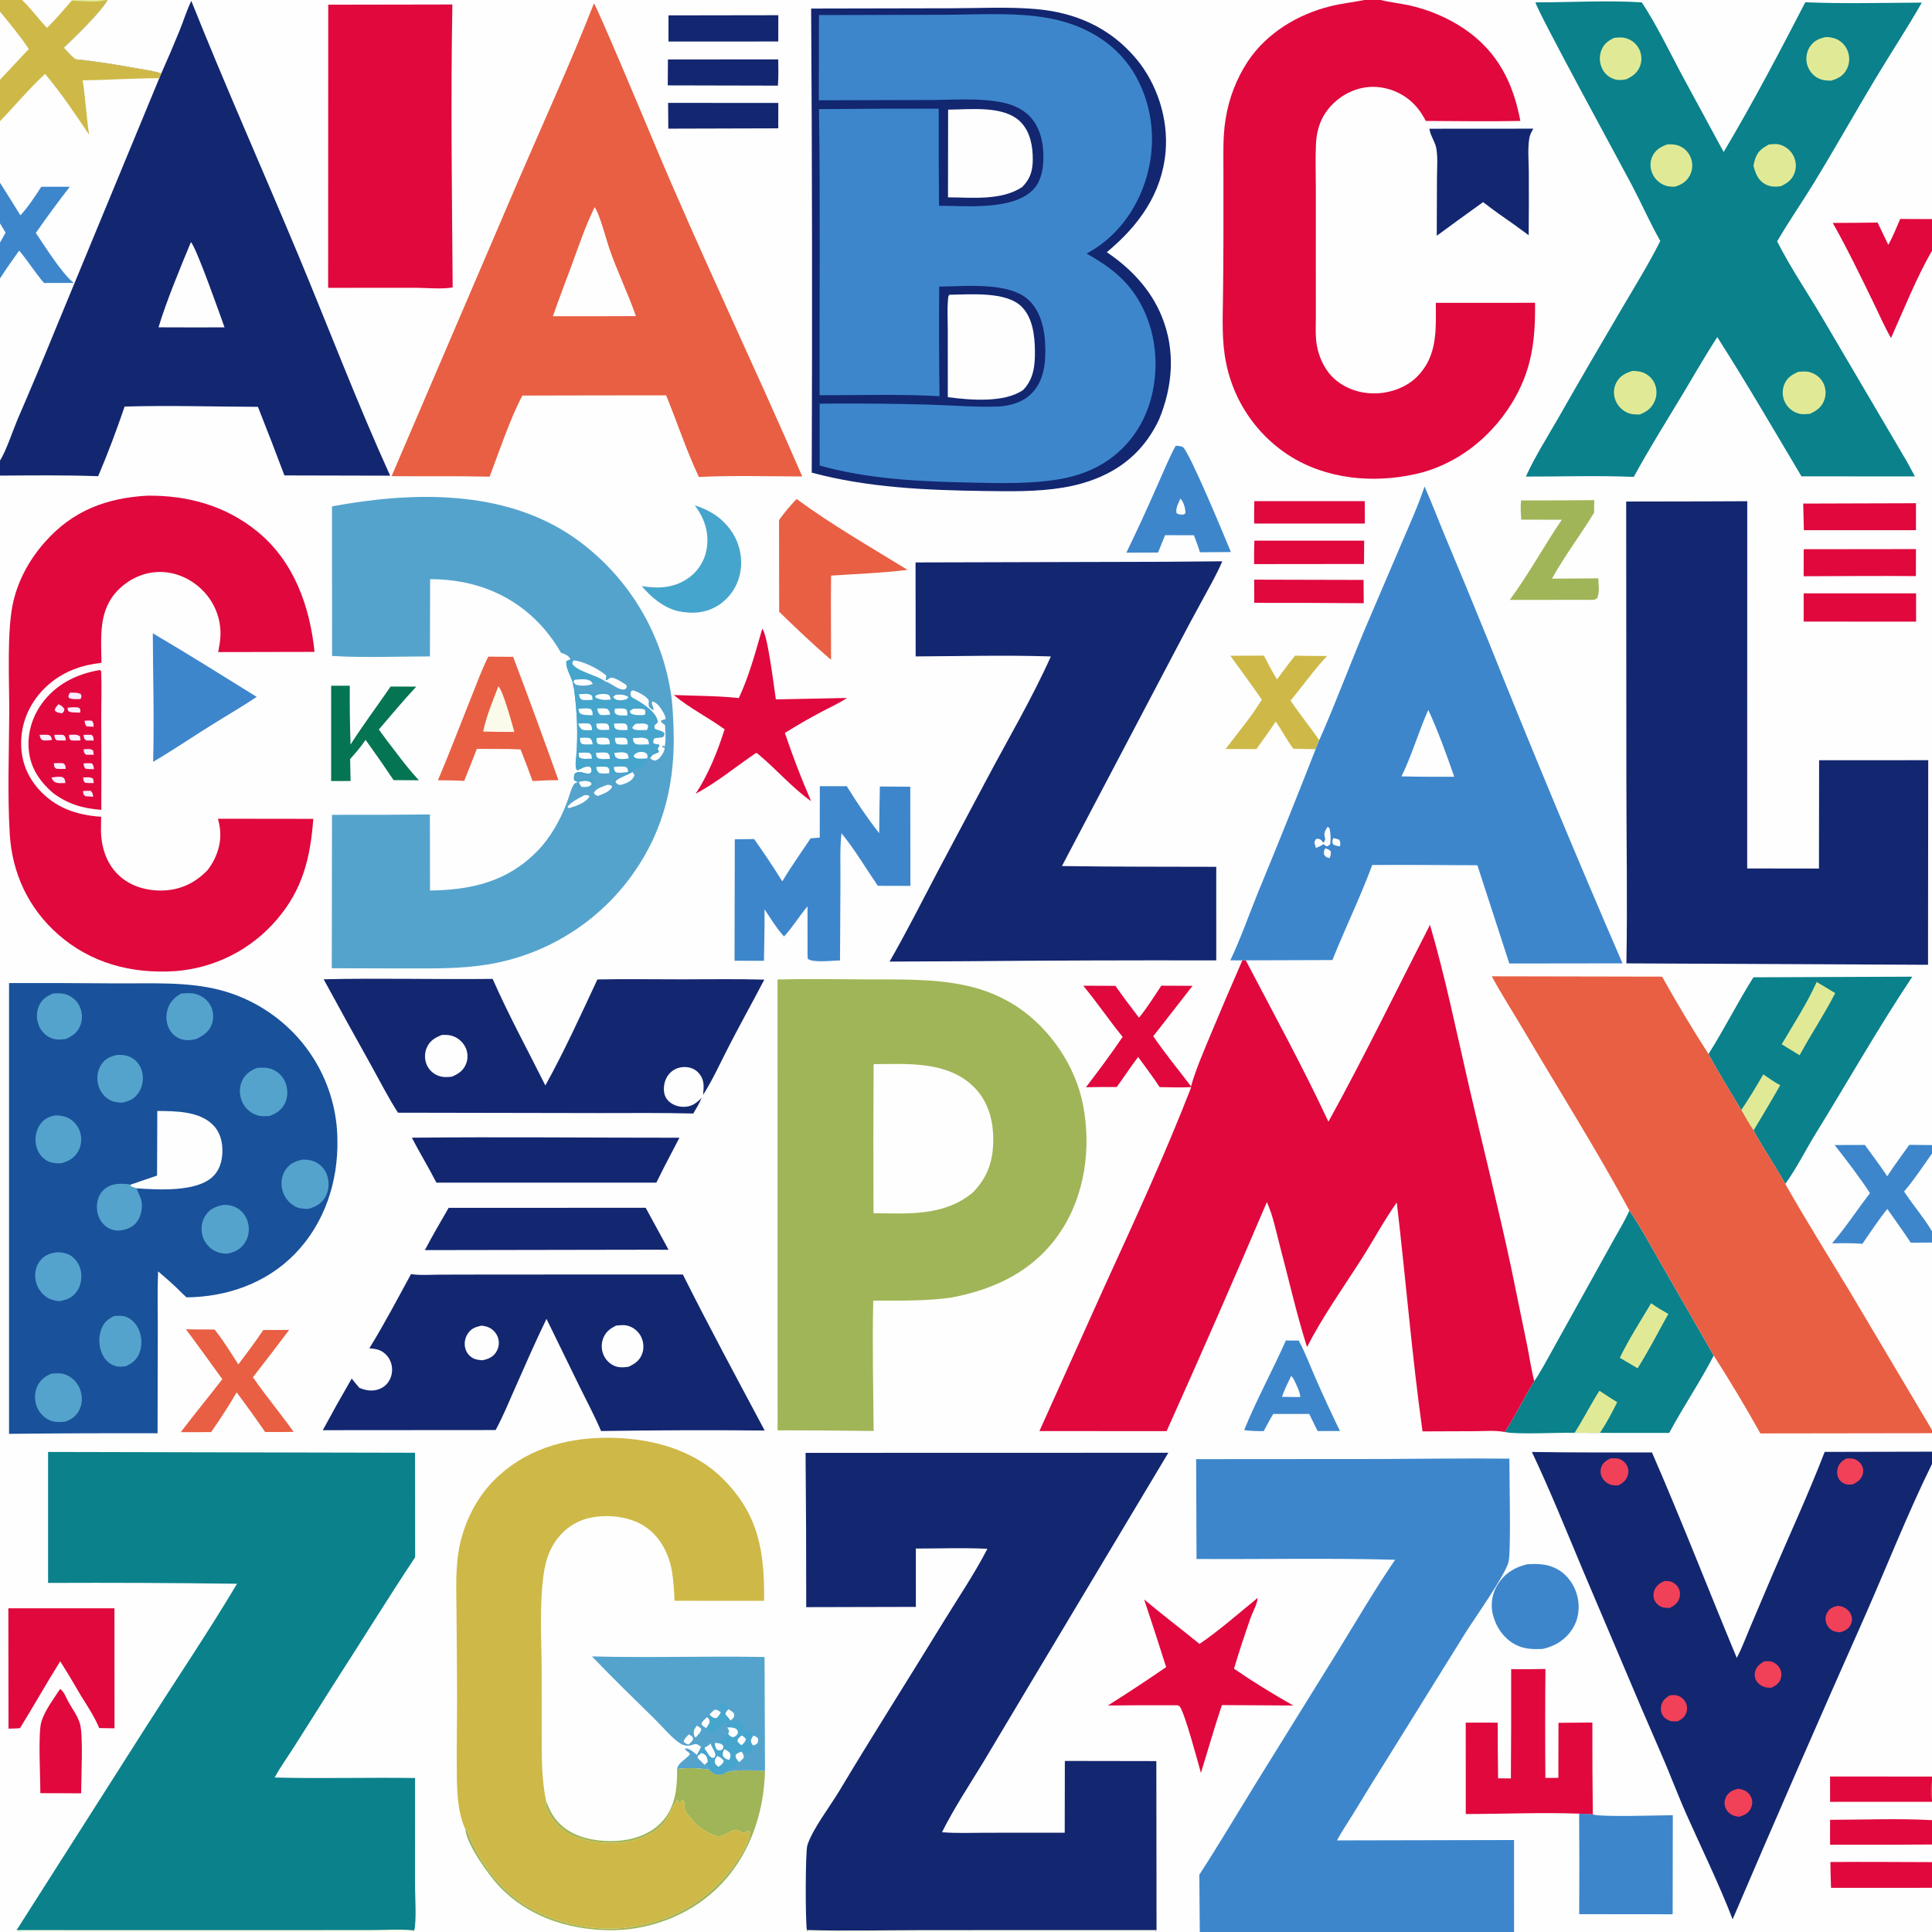 <?xml version="1.0" encoding="UTF-8"?> <!-- Generator: Adobe Illustrator 27.5.0, SVG Export Plug-In . SVG Version: 6.00 Build 0) --> <svg xmlns="http://www.w3.org/2000/svg" xmlns:xlink="http://www.w3.org/1999/xlink" version="1.1" id="Layer_1" x="0px" y="0px" viewBox="0 0 1024 1024" style="enable-background:new 0 0 1024 1024;" xml:space="preserve"><rect x="0" y="0" width="1024" height="1024" fill="#333333" stroke="none"/> <path style="fill:#FEFEFE;" d="M0,0h11.665h26.306H56.15h0.845h666.187h8.641H1024v116.122v16.831v473.956v4.486v41.198v5.986v99.35 v1.692v9.8v6.512v165.688v1.723v10.781v0.864v9.727v12.914v9.336v13.614V1024H802.488H635.909h-23.505H428.028H219.436H11.415H0 V252.082v-7.922v-96.567v-19.028v-10.197V96.869V64.237V42.264V6.152V0z"></path> <path style="fill:#54A3CD;" d="M358.852,937.633c0.441-3.28,4.945-5.304,6.845-7.848c-0.602-1.417-2.427-1.743-2.643-2.995 c0.159-0.028,0.315-0.078,0.476-0.083c2.034-0.067,4.332,2.201,5.863,3.438l0.429,0.578l0.005,1.114 c1.269,1.15,2.463,2.313,3.626,3.57c1.066,0.743,1.749,1.579,2.578,2.566C370.411,937.151,364.482,936.782,358.852,937.633z"></path> <path style="fill:#E0083D;" d="M664.815,265.598l58.533,0.006l0.055,11.888l-58.672,0.008 C664.64,273.538,664.76,269.561,664.815,265.598z"></path> <path style="fill:#E0083D;" d="M664.745,307.229l57.97,0.144l0.104,12.342c-19.353-0.16-38.706-0.223-58.059-0.19L664.745,307.229z"></path> <path style="fill:#E0083D;" d="M969.974,964.536c17.899-0.009,36.166-0.798,54.026,0.18v12.914 c-18.009,0.131-36.019,0.172-54.03,0.122L969.974,964.536z"></path> <path style="fill:#E0083D;" d="M664.853,286.567l58.191-0.012l-0.082,12.362l-58.281,0.065 C664.646,294.843,664.703,290.704,664.853,286.567z"></path> <path style="fill:#E0083D;" d="M1024,941.621v1.723v10.781v0.864l-54.018,0.022l-0.011-13.433L1024,941.621z"></path> <path style="fill:#F04159;" d="M1024,943.344v10.781C1022.94,951.195,1023.33,946.346,1024,943.344z"></path> <path style="fill:#E0083D;" d="M970.143,986.913c17.945-0.171,35.907,0.029,53.857,0.053v13.614l-53.52,0.03 C970.313,996.045,970.201,991.48,970.143,986.913z"></path> <path style="fill:#132670;" d="M354.111,54.528l58.403,0.043l-0.017,13.451l-58.275,0.164L354.111,54.528z"></path> <path style="fill:#132670;" d="M354.014,31.512l58.467-0.029c0.02,4.617,0.203,9.302-0.182,13.905l-58.375-0.133 C353.915,40.673,353.945,36.093,354.014,31.512z"></path> <path style="fill:#132670;" d="M354.319,8.149l58.202-0.09l-0.02,13.931l-58.194,0.029L354.319,8.149z"></path> <path style="fill:#E0083D;" d="M1008.58,266.745l6.93-0.033l-0.02,14.313l-51.74-0.007l-7.668-0.005l-0.341-14.106L1008.58,266.745z "></path> <path style="fill:#E0083D;" d="M956.007,291.104l59.493-0.071l-0.04,14.317c-19.825-0.193-39.666,0.034-59.49,0.074L956.007,291.104 z"></path> <path style="fill:#E0083D;" d="M955.974,314.483l59.596,0.012v14.98l-59.597-0.011L955.974,314.483z"></path> <path style="fill:#E0083D;" d="M31.819,895.239c0.21,0.134,0.438,0.241,0.629,0.4c1.613,1.342,2.888,4.763,3.962,6.654 c2.051,3.61,4.916,7.461,6.016,11.506c1.741,6.403,0.588,28.309,0.579,36.702l-8.881-0.05l-12.733-0.04 c0.042-7.946-1.324-32.223,0.594-38.086C23.961,906.289,28.348,900.539,31.819,895.239z"></path> <path style="fill:#057453;" d="M175.515,363.439l9.884,0.007c-0.08,10.399,0.051,20.796,0.392,31.19 c6.689-10.498,14.194-20.495,21.245-30.756l13.6,0.035c-6.847,7.383-13.31,15.072-19.84,22.732c2.786,3.891,5.654,7.72,8.604,11.488 c3.963,5.284,8.117,10.581,12.615,15.419l-13.389-0.058c-4.824-7.214-9.779-14.337-14.865-21.369 c-2.401,3.682-5.291,6.915-8.186,10.207l0.238,11.616l-10.299,0.019L175.515,363.439z"></path> <path style="fill:#3D86CC;" d="M681.534,710.501l6.817,0.019c3.507,6.508,6.174,13.709,9.14,20.484 c4.065,9.231,8.299,18.383,12.703,27.456l-11.79,0.027c-1.584-2.956-2.987-6.033-4.453-9.05l-5.701-0.004l-13.42-0.002 c-1.801,2.953-3.392,6.055-5.042,9.094c-3.508,0.002-6.891-0.031-10.367-0.548C665.983,741.857,674.459,726.418,681.534,710.501z"></path> <path style="fill:#FEFEFE;" d="M684.341,729.302c0.35,0.286,0.44,0.329,0.742,0.752c1.11,1.555,4.456,8.756,4.028,10.382 l-2.986,0.008l-6.65-0.076C680.779,736.523,682.563,732.941,684.341,729.302z"></path> <path style="fill:#46A5CC;" d="M368.247,267.831c7.924,2.51,14.655,6.734,19.395,13.697c0.275,0.399,0.541,0.805,0.797,1.217 c0.255,0.413,0.5,0.831,0.735,1.256c0.235,0.425,0.458,0.855,0.671,1.291c0.213,0.435,0.416,0.876,0.607,1.322 c0.191,0.445,0.372,0.896,0.541,1.351c0.169,0.455,0.326,0.913,0.473,1.376c0.146,0.462,0.28,0.928,0.403,1.397 c0.123,0.469,0.235,0.941,0.334,1.416c0.1,0.475,0.188,0.952,0.263,1.431c0.076,0.479,0.14,0.96,0.192,1.442 c0.052,0.483,0.092,0.966,0.12,1.45c0.028,0.485,0.044,0.97,0.048,1.455c0.003,0.485-0.005,0.969-0.025,1.454 c-0.02,0.485-0.052,0.969-0.097,1.452c-0.044,0.483-0.1,0.965-0.169,1.445c-0.068,0.481-0.148,0.959-0.24,1.435 c-0.083,0.427-0.176,0.851-0.279,1.273c-0.104,0.422-0.218,0.841-0.342,1.258c-0.125,0.417-0.259,0.83-0.404,1.239 c-0.145,0.41-0.3,0.816-0.465,1.218c-0.165,0.402-0.34,0.8-0.525,1.194c-0.185,0.393-0.379,0.782-0.583,1.165 c-0.204,0.384-0.417,0.763-0.64,1.136c-0.223,0.373-0.455,0.741-0.696,1.102c-0.241,0.362-0.49,0.718-0.749,1.067 c-0.259,0.349-0.526,0.692-0.802,1.028c-0.275,0.336-0.559,0.665-0.851,0.987c-0.292,0.322-0.592,0.637-0.899,0.944 c-0.307,0.307-0.622,0.607-0.945,0.898c-0.322,0.292-0.651,0.575-0.988,0.85c-0.336,0.275-0.679,0.542-1.029,0.801 c-0.349,0.258-0.705,0.507-1.067,0.748c-6.798,4.463-14.144,4.879-21.867,3.255c-7.63-1.982-14.051-7.296-18.998-13.24 c8.956,1.5,17.566,1.035,25.189-4.615c0.317-0.237,0.628-0.481,0.933-0.733c0.305-0.252,0.603-0.512,0.895-0.779 c0.291-0.267,0.576-0.541,0.854-0.822c0.278-0.281,0.549-0.569,0.813-0.864c0.263-0.295,0.519-0.597,0.768-0.904 c0.249-0.308,0.489-0.622,0.722-0.941c0.233-0.32,0.457-0.645,0.674-0.976c0.217-0.331,0.425-0.668,0.625-1.009 c0.199-0.341,0.39-0.688,0.573-1.039c0.182-0.351,0.355-0.706,0.52-1.066c0.165-0.359,0.32-0.723,0.466-1.09 c0.147-0.368,0.284-0.739,0.412-1.113c0.127-0.374,0.246-0.751,0.355-1.132c0.109-0.38,0.208-0.763,0.297-1.148 c0.09-0.385,0.17-0.773,0.24-1.162c0.071-0.389,0.131-0.78,0.182-1.172C375.825,281.824,373.151,274.314,368.247,267.831z"></path> <path style="fill:#A0B557;" d="M806.23,265.243c12.919,0.015,25.837-0.042,38.755-0.171l-0.087,6.673 c-7.195,11.804-15.613,22.877-22.332,34.949l24.581-0.151c0.013,3.499,0.88,7.312-0.639,10.559 c-1.547,1.085-2.401,0.821-4.258,0.827l-42.056,0.036c10.016-13.561,18.1-28.54,27.591-42.481l-21.503-0.061 C806.08,272.081,805.781,268.566,806.23,265.243z"></path> <path style="fill:#CEB948;" d="M652.107,347.565l17.828-0.075c2.151,4.311,4.389,8.473,6.9,12.592 c3.118-4.269,6.252-8.487,9.595-12.586c5.632,0.185,11.29,0.145,16.926,0.196c-6.942,7.403-12.843,15.821-19.318,23.637 c4.805,7.153,10.275,13.884,15.215,20.96l-1.942,4.795l-11.773-0.239c-3.457-4.429-6.107-9.763-9.377-14.398 c-3.239,4.96-6.81,9.753-10.238,14.586l-16.366-0.058c6.525-8.516,13.62-16.99,19.234-26.128 C663.399,362.985,657.665,355.313,652.107,347.565z"></path> <path style="fill:#E85F43;" d="M98.546,704.549c5.06,0.126,10.133,0.088,15.195,0.124c4.642,5.817,8.588,12.247,12.58,18.517 c4.472-6.02,9.075-11.986,13.212-18.242l13.741-0.076c-6.334,8.419-12.738,16.784-19.213,25.096 c6.828,9.881,14.582,19.163,21.573,28.95l-6.759,0.073l-8.347-0.008c-4.898-7.1-9.93-14.103-15.097-21.01 c-4.125,7.165-8.825,14.272-13.518,21.076l-16.105,0.03c7.152-9.486,14.801-18.665,22.035-28.11 C111.413,722.153,105.083,713.288,98.546,704.549z"></path> <path style="fill:#3D86CC;" d="M623.114,236.275c1.506,0.027,2.462,0.137,3.868,0.669c3.904,3.535,22.232,47.934,25.418,55.648 l-16.418,0.118c-0.878-3.061-2.079-6.042-3.187-9.027l-5.67-0.006l-9.617-0.003l-3.717,9.182l-16.8,0.07 c5.833-12.042,11.427-24.194,16.783-36.455C616.795,249.705,619.591,242.8,623.114,236.275z"></path> <path style="fill:#FEFEFE;" d="M625.612,264.315c0.177,0.169,0.385,0.311,0.533,0.506c1.306,1.731,2.291,5.141,2.137,7.305 l-1.219,0.681c-1.368-0.131-2.327-0.003-3.464-0.826C622.96,269.39,624.609,266.708,625.612,264.315z"></path> <path style="fill:#3D86CC;" d="M809.637,829.073c5.951-0.356,11.309-0.125,16.575,3.092c5.012,3.062,8.535,8.379,9.87,14.055 c1.408,5.987,0.53,12.407-2.929,17.552c-3.705,5.513-9.11,8.833-15.513,10.19c-5.377,0.278-10.297,0.112-15.119-2.656 c-5.582-3.204-9.518-8.852-11.135-15.032c-0.094-0.346-0.179-0.694-0.255-1.044c-0.076-0.351-0.143-0.703-0.201-1.056 c-0.057-0.354-0.106-0.709-0.145-1.065c-0.039-0.357-0.07-0.714-0.091-1.072c-0.021-0.357-0.032-0.715-0.035-1.074 c-0.002-0.359,0.005-0.717,0.021-1.075c0.017-0.358,0.042-0.715,0.077-1.072c0.035-0.357,0.078-0.712,0.131-1.067 c0.053-0.354,0.116-0.707,0.187-1.058c0.071-0.351,0.152-0.701,0.241-1.048c0.09-0.347,0.189-0.691,0.296-1.033 c0.107-0.342,0.223-0.681,0.348-1.017s0.258-0.669,0.4-0.998c0.142-0.329,0.293-0.654,0.452-0.975 c0.159-0.321,0.326-0.638,0.501-0.951c0.175-0.313,0.359-0.621,0.55-0.924C797.524,833.88,803.001,830.513,809.637,829.073z"></path> <path style="fill:#A0B557;" d="M358.852,937.633c5.63-0.851,11.559-0.482,17.179,0.34c1.439,1.594,2.653,2.488,4.863,2.594 c1.391,0.066,2.457-0.131,3.58-0.978c4.796-2.013,15.563-1.031,20.992-1.043c-0.579,23.354-8.594,46.226-25.714,62.594 c-15.323,14.65-36.89,22.43-57.996,21.9c-21.559-0.54-42.4-7.49-57.389-23.504c-5.344-5.71-17.226-22.131-17.666-29.856l0.506,0.062 c0.561,0.623,0.392,0.32,0.691,1.131c0.607,1.685,1.27,3.347,1.989,4.987c0.719,1.641,1.492,3.255,2.319,4.843 s1.707,3.146,2.64,4.675c0.933,1.529,1.916,3.025,2.949,4.487c1.033,1.463,2.115,2.889,3.244,4.279 c1.129,1.39,2.304,2.74,3.524,4.051c1.22,1.31,2.483,2.578,3.789,3.805c1.305,1.227,2.651,2.407,4.036,3.54 c15.878,12.81,39.264,18.49,59.425,16.21c21.782-2.47,41.362-12.76,54.964-30.045c3.284-4.172,11.291-15.766,10.666-21.22 l-0.962-0.17c-0.997,0.695-1.549,1.062-2.773,1.166c-0.744-0.39-2.334-1.45-3.124-1.519c-3.563-0.308-6.542,3.627-10.16,3.313 c-3.143-0.272-11.047-5.372-12.851-7.849c-1.604-2.205-4.703-4.827-4.796-7.695c-0.01-0.322,0.011-0.644-0.007-0.966 c-0.069-1.25-0.074-2.198-1.058-2.973c-0.474,0.819-0.933,1.564-1.534,2.296c-0.288-0.742-0.581-1.387-1.001-2.064 c-2.269,1.759-4.731,9.715-8.122,13.096c-7.087,7.064-17.846,9.712-27.582,9.66c-9.336-0.048-21.325-2.473-27.963-9.585 c-2.503-2.681-6.554-8.161-6.2-11.908c0.026-0.277,0.072-0.551,0.109-0.827c1.612,4.238,3.391,8.036,6.513,11.389 c6.884,7.394,17.446,9.845,27.198,9.944c9.889,0.101,20.108-2.485,27.234-9.727C357.799,958.509,359.08,947.75,358.852,937.633z"></path> <path style="fill:#E0083D;" d="M1024,116.122v16.831c-7.78,13.192-15.34,31.943-21.71,46.207c-3.53-6.024-6.322-12.648-9.395-18.932 c-6.913-14.133-13.741-28.384-21.502-42.073c7.917,0.034,15.841-0.119,23.758-0.197l5.699,11.829c2.43-4.329,4.29-9.187,6.31-13.734 L1024,116.122z"></path> <path style="fill:#3D86CC;" d="M1011.96,606.791l12.04,0.118v4.486v41.198v5.986l-11.26,0.072c-3.95-6.046-8.31-11.922-12.41-17.885 c-4.756,5.822-8.903,12.308-13.216,18.473c-5.349-0.444-10.715-0.324-16.076-0.269c7.136-8.298,13.422-17.882,20.076-26.609 c-5.782-8.837-12.223-17.141-18.7-25.471l15.999-0.047c4.048,5.476,8.076,10.942,11.867,16.601 C1003.93,617.761,1008.05,612.304,1011.96,606.791z"></path> <path style="fill:#FEFEFE;" d="M1009.19,631.539c5.38-6.261,10.02-13.421,14.81-20.144v41.198 C1019.62,645.27,1013.91,638.679,1009.19,631.539z"></path> <path style="fill:#3D86CC;" d="M80.991,335.667c18.517,10.849,36.825,22.384,55.077,33.696c-7.117,4.723-14.528,9.089-21.795,13.584 c-11.134,6.812-21.826,14.254-33.11,20.83C81.788,381.152,81.085,358.312,80.991,335.667z"></path> <path style="fill:#E85F43;" d="M258.788,348.039l13.183,0.093c8.22,21.715,16.227,43.508,24.022,65.379 c-4.599-0.015-9.132,0.178-13.72,0.466c-2.026-5.613-4.141-11.192-6.346-16.737l-6.071-0.247l-17.122-0.078 c-2.137,5.695-4.461,11.332-6.709,16.986c-4.615-0.308-9.277-0.272-13.903-0.352c6.113-14.412,11.658-29.055,17.48-43.587 C252.539,362.63,255.284,355.119,258.788,348.039z"></path> <path style="fill:#FBFBEB;" d="M264.132,363.75c2.523,2.245,7.239,19.852,8.476,24.164l-7.972,0.011l-8.536-0.202 C257.775,379.509,261.165,371.565,264.132,363.75z"></path> <path style="fill:#E0083D;" d="M52.712,355.167c0.558,0.004,0.212-0.061,0.896,0.562c0.364,8.445,0.024,17.025,0.049,25.489 c0.11,16.003,0.12,32.007,0.03,48.011c-9.761-0.684-17.912-3.089-25.747-9.067c-6.16-5.325-10.841-11.752-12.311-19.923 c-1.719-9.549,0.831-19.355,6.448-27.19C29.432,362.789,40.511,357.224,52.712,355.167z"></path> <path style="fill:#FCEDFE;" d="M44.831,381.997c1.355-0.094,2.587-0.172,3.941,0.037c0.926,1.169,0.765,1.676,0.833,3.134 c-1.242,0.003-2.417-0.059-3.648-0.188C44.889,383.978,45.036,383.415,44.831,381.997z"></path> <path style="fill:#FCEDFE;" d="M44.013,419.23c1.359-0.065,2.687-0.101,4.046-0.067c1.169,1.046,1.058,1.601,1.349,3.108 c-1.418-0.051-2.809-0.131-4.22-0.289C44.014,420.99,44.203,420.784,44.013,419.23z"></path> <path style="fill:#FCEDFE;" d="M44.311,397.127c1.872-0.025,3.501-0.504,5.037,0.632l0.339,2.286 c-1.344-0.011-2.688-0.016-4.032-0.014C44.324,399.024,44.541,398.721,44.311,397.127z"></path> <path style="fill:#FCEDFE;" d="M44.282,389.492c1.436-0.05,2.841-0.071,4.276,0.005c1.131,1.009,0.933,1.563,1.107,3.032 l-4.003-0.075C44.382,391.474,44.562,391.035,44.282,389.492z"></path> <path style="fill:#FCEDFE;" d="M44.328,404.616c1.513-0.113,2.884-0.202,4.398,0.02c0.951,1.062,0.861,1.637,1.057,3.023 c-1.461,0.009-2.879-0.012-4.334-0.157C44.331,406.509,44.511,406.062,44.328,404.616z"></path> <path style="fill:#FCEDFE;" d="M44.058,412.072c1.932-0.012,3.733-0.469,5.32,0.687l0.326,2.263 c-1.522,0.044-2.976,0.065-4.491-0.104C44.113,413.912,44.263,413.509,44.058,412.072z"></path> <path style="fill:#FCEDFE;" d="M28.814,389.483c1.595-0.047,3.157-0.085,4.749,0.03c1.297,0.986,1.094,1.364,1.343,2.923 c-1.668,0.057-3.277,0.129-4.936-0.09C28.854,391.308,29.007,390.952,28.814,389.483z"></path> <path style="fill:#FCEDFE;" d="M20.964,389.484c1.711-0.057,3.369-0.137,5.069,0.087c1.242,0.859,1.128,1.106,1.533,2.589 c-1.742,0.224-3.336,0.508-5.074,0.158C21.266,391.355,21.346,390.953,20.964,389.484z"></path> <path style="fill:#FCEDFE;" d="M35.928,375.084c2.008-0.147,4.082-0.495,6.038,0.086c0.856,1.036,0.634,1.182,0.516,2.544 c-2.05-0.124-3.9,0.076-5.908-0.494C35.774,376.262,35.832,376.335,35.928,375.084z"></path> <path style="fill:#FCEDFE;" d="M36.612,389.495c2.062-0.057,4.067-0.492,5.763,0.764l0.286,2.185 c-1.755,0.068-3.444,0.187-5.179-0.127C36.457,391.273,36.673,390.981,36.612,389.495z"></path> <path style="fill:#FCEDFE;" d="M31.039,373.249c1.366,0.698,2.162,1.162,3.065,2.47c-0.108,1.378-0.173,1.341-1.155,2.334 c-1.649-0.229-2.82-0.218-3.917-1.515C29.184,375.071,30.096,374.288,31.039,373.249z"></path> <path style="fill:#FCEDFE;" d="M28.554,404.539c1.683-0.076,3.32-0.162,4.999,0.002c1.283,0.978,1.069,1.443,1.303,2.992 c-1.738,0.037-3.433,0.098-5.16-0.13C28.492,406.437,28.721,406.029,28.554,404.539z"></path> <path style="fill:#FCEDFE;" d="M27.263,412.1c2.016-0.25,4.039-0.696,6.029-0.154c1.305,1.07,1.117,1.469,1.37,3.086 c-1.373,0.006-3.745,0.245-5.013-0.268C28.124,414.147,27.969,413.486,27.263,412.1z"></path> <path style="fill:#FCEDFE;" d="M37.097,367.118c1.937,0.028,3.993-0.174,5.74,0.77c0.508,1.274,0.361,1.302-0.106,2.616 c-1.96-0.007-4.646,0.339-6.346-0.701C36.118,368.429,36.472,368.312,37.097,367.118z"></path> <path style="fill:#E0083D;" d="M403.993,333.27c2.852,2.646,6.364,31.909,7.232,37.425l37.676-0.766 c-4.266,2.917-9.318,5.115-13.884,7.558c-6.477,3.432-12.815,7.102-19.016,11.01c4.18,12.317,8.705,24.244,13.915,36.164 c-9.977-7.083-18.238-16.715-27.63-24.596c-0.57-0.599-0.789-0.71-1.522-1.02c-10.758,7.25-20.456,15.495-32.045,21.639 c6.685-10.1,11.706-22.599,15.328-34.149c-8.673-6.277-18.779-11.326-26.903-18.165c11.414,0.49,23.093,0.377,34.439,1.623 C397.035,358.375,400.443,345.568,403.993,333.27z"></path> <path style="fill:#132670;" d="M757.623,68.231l55.065-0.038c-0.933,1.633-1.814,3.196-2.124,5.074 c-0.934,5.661-0.287,12.086-0.266,17.844c0.06,11.191,0.036,22.382-0.072,33.572l-7.506-5.507 c-5.645-3.903-11.22-7.836-16.643-12.044c-8.227,5.891-16.416,11.835-24.566,17.832l0.116-30.607 c0.015-5.066,0.514-10.746-0.348-15.722c-0.577-3.332-2.9-6.319-3.525-9.643C757.706,68.739,757.666,68.485,757.623,68.231z"></path> <path style="fill:#E85F43;" d="M422.201,264.467c18.681,13.749,39.091,25.408,58.806,37.575 c-13.347,1.678-27.089,2.126-40.515,3.057l-0.098,14.065l0.088,30.529c-9.45-8.025-18.616-16.776-27.497-25.432l-0.085-48.587 C415.696,271.716,418.88,267.991,422.201,264.467z"></path> <path style="fill:#132670;" d="M237.805,640.17l104.426-0.009l12.12,22.236l-12.01-0.015l-117.14,0.202 C229.154,655,233.519,647.573,237.805,640.17z"></path> <path style="fill:#3D86CC;" d="M836.978,961.276c2.378,0.105,4.908,0.041,7.249,0.453c5.888,1.453,34.218,0.408,42.403,0.375 l-0.094,52.496l-49.52-0.05C837.123,996.792,837.11,979.034,836.978,961.276z"></path> <path style="fill:#E0083D;" d="M666.422,847.065l0.15,0.09c-0.206,3.012-2.796,7.603-3.825,10.583 c-3.05,8.835-6.061,17.754-8.691,26.724c10.111,6.94,20.725,13.471,31.403,19.495l-37.828-0.22 c-3.987,11.914-7.43,23.948-11.11,35.952c-1.726-6.085-8.429-31.365-11.165-35.102c-0.756-1.032-2.094-0.724-3.231-0.755 c-11.641-0.064-23.282-0.022-34.923,0.125c10.431-6.579,20.725-13.365,30.883-20.357c-3.8-11.981-7.689-23.933-11.667-35.856 c9.585,8.078,19.63,15.627,29.333,23.57C645.928,864.479,656.743,854.9,666.422,847.065z"></path> <path style="fill:#E0083D;" d="M4.427,852.435l56.238-0.007l0.026,63.619l-8.096-0.125c-2.497-5.974-6.158-11.533-9.59-17.007 c-3.626-6.176-7.224-12.364-11.091-18.394c-7.316,11.682-14.063,23.692-21.302,35.417c-2.01,0.235-4.075,0.22-6.097,0.288 L4.427,852.435z"></path> <path style="fill:#132670;" d="M218.291,603.004c47.248-0.486,94.564,0.035,141.82,0.012l-8.069,15.484l-4.162,8.313l-116.573,0.012 C227.169,618.771,222.455,611.038,218.291,603.004z"></path> <path style="fill:#E0083D;" d="M800.951,884.693c6.055,0.056,12.109,0.025,18.162-0.092c-0.177,19.243-0.187,38.486-0.029,57.729 l6.887-0.029l0.055-29.165l17.965-0.161c-0.033,16.252,0.046,32.503,0.236,48.754c-2.341-0.412-4.871-0.348-7.249-0.453 c-19.959-0.72-40.102,0.171-60.081,0.202l-0.032-48.46l16.94,0.028c0.012,9.835,0.082,19.67,0.211,29.505l6.785,0.048 C800.955,923.297,801.005,903.995,800.951,884.693z"></path> <path style="fill:#54A3CD;" d="M313.746,877.929c30.476,0.808,61-0.27,91.481,0.311l0.239,60.306 c-5.429,0.012-16.196-0.97-20.992,1.043c-1.123,0.847-2.189,1.044-3.58,0.978c-2.21-0.106-3.424-1-4.863-2.594 c-0.829-0.987-1.512-1.823-2.578-2.566c-1.163-1.257-2.357-2.42-3.626-3.57l-0.005-1.114l-0.429-0.578 c0.863-1.359,1.531-2.776,2.218-4.229c-1.317-0.915-1.908-1.744-3.598-1.43c-0.152,0.028-1.206,0.376-1.32,0.411 c-2.112,0.653-4.128,0.402-6.046-0.763c-4.265-2.591-9.565-8.998-13.243-12.609C336.101,900.429,324.691,889.381,313.746,877.929z"></path> <path style="fill:#FEFEFE;" d="M399.114,919.98c1.392,0.267,1.551,0.371,2.596,1.333c0.227,1.375,0.199,1.491-0.384,2.759 c-0.999,0.719-1.17,0.909-2.379,0.986c-0.221-0.357-0.646-1.021-0.803-1.387C397.518,922.214,398.453,921.271,399.114,919.98z"></path> <path style="fill:#FEFEFE;" d="M374.862,909.99c1.001,1.211,1.335,1.334,1.371,2.954l-1.812,2.999 c-1.193-0.636-1.931-0.935-2.634-2.143C372.217,912.146,373.65,911.171,374.862,909.99z"></path> <path style="fill:#FEFEFE;" d="M369.348,914.649c1.088,0.5,1.625,0.853,2.371,1.793c-0.304,1.733-1.248,2.441-2.38,3.759 l-0.346,0.502l-0.724,0.058c-0.199-0.605-0.473-1.297-0.52-1.943C367.607,916.867,368.261,916.131,369.348,914.649z"></path> <path style="fill:#FEFEFE;" d="M365.093,919.292c1.167,0.59,1.709,0.857,2.318,2.037c-0.289,1.582-1.356,2.303-2.495,3.315 c-1.143-0.393-1.793-0.581-2.552-1.549C362.697,921.473,363.985,920.495,365.093,919.292z"></path> <path style="fill:#FEFEFE;" d="M386.007,905.929c1.294,0.64,2.015,1.175,3.016,2.215c0.196,1.148,0.347,1.623-0.511,2.592 c-0.301,0.341-1.012,0.837-1.395,1.118c-0.842-1.121-1.706-2.135-2.66-3.162C384.559,907.229,385.049,906.997,386.007,905.929z"></path> <path style="fill:#46A5CC;" d="M382.034,907.593c0.282-1.843-1.096-2.387-1.003-4.258c0.851-0.681,0.867-1.021,1.999-0.922 c0.735,0.645,1.407,1.176,1.934,2.01c0.631,0.997-0.01,0.136,0.729,1.107c0.103,0.134,0.209,0.266,0.314,0.399 c-0.958,1.068-1.448,1.3-1.55,2.763c0.954,1.027,1.818,2.041,2.66,3.162l-0.322,0.72l3.942-1.251l0.788,0.766l-0.106,0.578 c-0.134,0.76-0.096,0.451-0.144,1.123c1.181-0.62,0.614-0.283,1.704-1.007c0.978,0.537,1.141,0.586,1.658,1.558 c-0.301,0.979-0.559,1.854-0.747,2.864c2.197,1.253,2.646-2.724,5.224,2.775c-0.661,1.291-1.596,2.234-0.97,3.691 c0.157,0.366,0.582,1.03,0.803,1.387c-0.072,1.193-0.226,2.084-0.638,3.207c-0.872,0.68-1.531,1.227-2.606,1.533 c-0.755-0.461-1.431-0.955-2.122-1.506l-0.46,0.136c0.696,1.309,1.235,1.833,1.031,3.328l-2.326,2.292 c-1.673,1.908-4.42,3.737-6.999,4.043l-0.353,1.498c-1.123,0.847-2.189,1.044-3.58,0.978c-2.21-0.106-3.424-1-4.863-2.594 c-0.829-0.987-1.512-1.823-2.578-2.566c-1.163-1.257-2.357-2.42-3.626-3.57l-0.005-1.114l-0.429-0.578 c0.863-1.359,1.531-2.776,2.218-4.229l1.945,0.245c1.458-0.56,2.038-1.035,3.067-2.144l2.194-0.02l0.765-0.242 c3.205-0.619,3.529-2.486,5.827-4.413c0.171-0.144,0.346-0.283,0.52-0.424c0.249-0.427,0.395-0.953,0.568-1.417l-0.983-1.861 l-0.094-1.722l-0.311-1.008c-3.549,0.301-5.344,6.187-9.31,5.739c-0.923-0.85-1.068-1.511-1.378-2.706l1.812-2.999 c-0.036-1.62-0.37-1.743-1.371-2.954l1.165-1.196c0.905-1.016,1.703-1.826,2.809-2.639 C380.407,906.241,380.778,906.697,382.034,907.593z"></path> <path style="fill:#FEFEFE;" d="M379.582,923.755c1.549,0.221,2.575,0.268,3.72,1.459c0.172,1.207,0.109,1.153-0.583,2.172 c-1.249,0.43-1.303,0.487-2.548,0.082c-1.048-1.123-1.139-2.021-1.354-3.471L379.582,923.755z"></path> <path style="fill:#FEFEFE;" d="M393.13,919.83c1.174,0.708,1.552,0.871,2.225,2.041c-0.506,1.603-1.136,2.015-2.332,3.16 c-0.957-0.696-1.544-1.271-2.218-2.245C391.17,921.241,391.963,920.868,393.13,919.83z"></path> <path style="fill:#FEFEFE;" d="M383.876,927.16c1.409,0.458,2.146,1.031,3.101,2.138c0.339,1.718,0.232,1.856-0.481,3.475 c-1.61-0.329-2.382-0.733-3.346-2.081C382.963,928.938,383.143,928.685,383.876,927.16z"></path> <path style="fill:#FEFEFE;" d="M391.826,934.048c-1.155-1.359-2.045-2.126-1.916-3.945c0.955-0.99,1.946-1.259,3.211-1.675 c0.696,1.309,1.235,1.833,1.031,3.328L391.826,934.048z"></path> <path style="fill:#FEFEFE;" d="M376.027,908.794c0.905-1.016,1.703-1.826,2.809-2.639c1.571,0.086,1.942,0.542,3.198,1.438 c-0.74,1.265-1.26,2.344-2.574,3.105C377.695,910.507,377.347,909.928,376.027,908.794z"></path> <path style="fill:#FEFEFE;" d="M380.317,930.67c1.23,0.735,2.405,1.324,3.25,2.521c-0.238,1.529-1.015,1.838-2.146,2.848 l-0.59,0.362c-1.096-0.573-1.39-1.078-1.979-2.148C378.786,932.216,379.085,932.19,380.317,930.67z"></path> <path style="fill:#FEFEFE;" d="M369.822,930.723l1.886-1.547c1.04,0.238,1.592,0.636,2.431,1.282c0.619,1.172,0.87,1.978,1.01,3.296 c-0.556,0.619-1.046,1.125-1.696,1.653c-1.163-1.257-2.357-2.42-3.626-3.57L369.822,930.723z"></path> <path style="fill:#FEFEFE;" d="M385.514,915.64c1.776-0.175,2.811-0.043,4.497,0.555c1.024,1.061,1.047,1.006,1.119,2.469 c-0.854,1.262-1.017,1.442-2.391,2.087c-1.248-0.182-1.575-0.338-2.462-1.331c-0.136-0.152-0.232-0.335-0.348-0.502 c0.249-0.427,0.395-0.953,0.568-1.417L385.514,915.64z"></path> <path style="fill:#FEFEFE;" d="M376.623,924.017l0.153,0.453c0.749,2.155,2.343,3.799,2.431,6.085l-0.663,1.03 c-1.053,0.113-1.242,0.213-2.085-0.554c-1.186-1.079-1.657-2.769-2.86-3.955l-0.043-0.915 C375.014,925.601,375.594,925.126,376.623,924.017z"></path> <path style="fill:#3D86CC;" d="M434.524,416.687l14.292,0.024c5.213,8.479,11.013,17.063,17.164,24.885 c0.035-8.244,0.23-16.492,0.359-24.735l16.13,0.108l0.061,52.571l-17.263-0.051c-6.373-9.271-12.129-19.134-19.261-27.845 c-0.907,8.13-0.515,16.617-0.554,24.803l-0.225,42.603c-3.687,0.008-14.327,1.416-17.06-0.853l-0.154-2.072l-0.02-25.755 c-4.339,5.185-7.874,11.004-12.445,16.002c-3.943-4.353-7.07-9.572-10.353-14.434c0.128,9.093-0.155,18.214-0.285,27.308 l-15.587-0.031l0.129-64.363l10.236-0.141c5.215,7.311,10.19,14.782,14.927,22.411c4.669-7.769,10.017-15.247,15.035-22.803 l4.826-0.362L434.524,416.687z"></path> <path style="fill:#0A818B;" d="M929.365,517.993l84.205-0.338c-18.09,27.151-34.261,55.688-51.383,83.469 c-5.391,8.746-9.911,18.038-15.953,26.378c-5.24-9.63-11.65-18.634-16.797-28.344c-2.366-3.478-4.417-7.179-6.537-10.81 c-5.807-9.856-11.968-19.625-17.367-29.704C913.958,545.435,920.935,531.26,929.365,517.993z"></path> <path style="fill:#E0EA96;" d="M934.58,569.45c2.937,2.017,5.837,4.038,8.965,5.752c-4.559,8.078-9.36,15.99-14.108,23.956 c-2.366-3.478-4.417-7.179-6.537-10.81C927.092,582.218,930.832,575.857,934.58,569.45z"></path> <path style="fill:#E0EA96;" d="M962.878,520.449l9.826,5.916c-5.741,11.235-12.873,21.821-18.866,32.954 c-3.181-1.921-6.349-3.864-9.503-5.829C950.732,542.598,957.701,531.998,962.878,520.449z"></path> <path style="fill:#0A818B;" d="M863.61,641.583c6.394,9.448,11.876,19.745,17.597,29.631l27.113,47.26 c-7.208,13.987-16.163,27.095-23.601,41.009l-36.711-0.019l-13.428-0.054c-8.018-0.199-30.989,1.021-37.076-0.421 c5.852-8.669,10.113-18.162,15.69-26.966c3.552-5.15,6.481-10.882,9.559-16.329l18.389-33.093l14.559-26.224 C858.384,651.54,861.447,646.664,863.61,641.583z"></path> <path style="fill:#E0EA96;" d="M834.58,759.41c4.655-7.272,8.493-15.025,13.142-22.288c3.132,2.026,6.236,4.144,9.434,6.062 c-2.714,5.511-5.721,11.174-9.148,16.28L834.58,759.41z"></path> <path style="fill:#E0EA96;" d="M875.136,690.709c2.859,2.187,5.994,3.905,9.11,5.692c-5.372,9.607-10.383,19.53-16.285,28.82 c-3.159-1.827-6.302-3.682-9.428-5.565C863.354,709.71,869.5,700.215,875.136,690.709z"></path> <path style="fill:#E0083D;" d="M173.975,2.495l65.802-0.116c-0.938,49.915-0.221,100.03,0.149,149.952 c-5.764,1.074-14.205,0.198-20.196,0.191l-45.809,0.038L173.975,2.495z"></path> <path style="fill:#132670;" d="M171.55,519.045c29.816-0.723,59.731,0.153,89.565-0.212c8.411,19.129,18.596,37.783,27.935,56.474 c10.048-18.089,18.817-37.418,27.589-56.179c14.861-0.29,29.773-0.054,44.64-0.059c14.588-0.004,29.229-0.253,43.811,0.151 c-6.168,11.872-12.72,23.541-18.836,35.445c-4.361,8.429-8.474,17.651-13.586,25.62c0.286-4.01,0.848-7.317-1.716-10.781 c-1.651-2.231-3.816-3.471-6.555-3.846c-3.024-0.413-6.068,0.351-8.447,2.287c-2.407,1.958-3.726,4.843-4.021,7.897 c-0.25,2.586,0.173,5.249,1.939,7.252c2.021,2.294,5.161,3.497,8.18,3.551c4.384,0.078,6.825-1.761,9.815-4.737 c-1.15,2.921-2.835,5.588-4.413,8.291c-16.565-0.452-33.184-0.233-49.756-0.247l-106.76-0.196 c-5.251-8.172-9.758-17.081-14.487-25.572C188.066,549.183,179.767,534.136,171.55,519.045z"></path> <path style="fill:#FEFEFE;" d="M234.158,548.553c1.877-0.064,3.669-0.109,5.479,0.472c0.392,0.123,0.777,0.267,1.154,0.43 c0.377,0.163,0.745,0.346,1.103,0.548c0.358,0.202,0.705,0.422,1.04,0.661c0.335,0.238,0.657,0.493,0.965,0.765 c0.309,0.272,0.602,0.559,0.88,0.862c0.279,0.303,0.541,0.619,0.786,0.949c0.245,0.33,0.473,0.672,0.682,1.026 c0.209,0.353,0.4,0.717,0.571,1.091c0.152,0.337,0.286,0.68,0.403,1.031c0.117,0.351,0.216,0.706,0.297,1.066 c0.081,0.361,0.143,0.724,0.188,1.091c0.044,0.367,0.069,0.735,0.076,1.104c0.007,0.37-0.005,0.739-0.035,1.107 c-0.031,0.368-0.08,0.734-0.147,1.097c-0.067,0.363-0.153,0.722-0.257,1.077c-0.103,0.355-0.225,0.703-0.364,1.045 c-1.452,3.523-4.003,5.196-7.382,6.66c-2.422,0.365-5,0.408-7.318-0.482c-0.351-0.132-0.694-0.282-1.029-0.449 c-0.335-0.168-0.66-0.353-0.976-0.554c-0.316-0.201-0.621-0.419-0.914-0.652c-0.293-0.233-0.573-0.48-0.841-0.743 c-0.267-0.262-0.52-0.537-0.759-0.826s-0.462-0.589-0.669-0.901c-0.208-0.312-0.399-0.634-0.573-0.966 c-0.174-0.331-0.33-0.671-0.469-1.019c-0.139-0.353-0.259-0.712-0.362-1.077c-0.103-0.365-0.188-0.735-0.255-1.108 c-0.067-0.373-0.115-0.749-0.144-1.128c-0.029-0.378-0.04-0.757-0.031-1.136c0.008-0.379,0.035-0.757,0.08-1.134 c0.045-0.377,0.109-0.75,0.192-1.12c0.083-0.371,0.183-0.736,0.302-1.096c0.119-0.361,0.255-0.714,0.408-1.061 C227.897,551.486,230.582,550.009,234.158,548.553z"></path> <path style="fill:#132670;" d="M217.839,675.297c4.758,0.77,10.21,0.307,15.049,0.295l27.59-0.057l101.448-0.03 c13.917,27.805,28.757,55.256,43.369,82.703c-28.904-0.284-57.807-0.193-86.708,0.272c-3.429-8.014-7.604-15.843-11.453-23.672 l-17.486-35.78c-5.907,12.143-11.303,24.577-16.764,36.925c-3.253,7.357-6.357,14.933-10.189,22.008l-91.611,0.067 c4.974-9.205,10.086-18.333,15.337-27.384c1.269,1.735,2.722,3.356,4.103,5.003c1.38,0.534,2.739,0.957,4.204,1.195 c3.059,0.498,6.293-0.1,8.802-1.972c2.477-1.848,3.956-4.722,4.235-7.779c0.28-3.061-0.598-6.134-2.598-8.485 c-2.648-3.115-5.532-3.686-9.42-3.961C203.645,701.86,210.655,688.49,217.839,675.297z"></path> <path style="fill:#FEFEFE;" d="M255.24,702.611c1.482,0.203,2.93,0.457,4.267,1.17c0.265,0.14,0.522,0.293,0.772,0.458 c0.25,0.165,0.491,0.341,0.724,0.529c0.233,0.189,0.457,0.388,0.67,0.598c0.213,0.21,0.416,0.43,0.609,0.659 c0.192,0.23,0.373,0.468,0.542,0.715c0.169,0.247,0.326,0.502,0.471,0.764c0.145,0.263,0.276,0.532,0.394,0.807 c0.119,0.275,0.224,0.555,0.315,0.84c0.773,2.462,0.387,5.121-0.943,7.318c-1.752,2.894-4.195,3.79-7.35,4.512 c-1.784-0.165-3.564-0.291-5.155-1.19c-0.25-0.144-0.492-0.301-0.726-0.47c-0.233-0.169-0.458-0.35-0.673-0.542 s-0.42-0.394-0.615-0.607c-0.195-0.213-0.378-0.436-0.55-0.668c-0.172-0.231-0.332-0.471-0.479-0.719 c-0.147-0.248-0.282-0.503-0.403-0.765c-0.121-0.262-0.229-0.529-0.323-0.802c-0.094-0.273-0.174-0.55-0.239-0.831 c-0.614-2.566-0.07-5.241,1.337-7.452C249.683,704.112,252.1,703.273,255.24,702.611z"></path> <path style="fill:#FEFEFE;" d="M326.53,702.595c2.251-0.205,4.566-0.511,6.749,0.238c0.355,0.118,0.703,0.254,1.045,0.407 c0.341,0.153,0.674,0.322,0.999,0.508c0.324,0.186,0.638,0.388,0.943,0.606c0.304,0.217,0.597,0.449,0.878,0.696 c0.281,0.247,0.55,0.507,0.805,0.781c0.255,0.273,0.496,0.559,0.723,0.856c0.227,0.298,0.438,0.606,0.633,0.925 c0.196,0.319,0.376,0.646,0.539,0.983c1.311,2.753,1.577,6.02,0.526,8.905c-1.311,3.599-3.867,5.338-7.189,6.908 c-1.951,0.244-3.833,0.509-5.783,0.091c-2.868-0.615-5.469-2.658-6.918-5.185c-0.203-0.353-0.387-0.716-0.552-1.088 c-0.165-0.373-0.31-0.753-0.435-1.14c-0.125-0.387-0.229-0.78-0.313-1.179c-0.085-0.399-0.148-0.8-0.19-1.205 c-0.042-0.405-0.063-0.812-0.062-1.219c0.001-0.407,0.022-0.813,0.065-1.218c0.043-0.405,0.107-0.806,0.192-1.205 c0.085-0.398,0.191-0.791,0.317-1.178C320.726,706.165,323.15,704.279,326.53,702.595z"></path> <path style="fill:#E0083D;" d="M78.177,262.712c21.582-0.191,41.643,5.376,58.498,19.242c19.148,15.752,27.588,39.531,30.036,63.562 l-51.057,0.1c0.552-2.993,1.143-6.08,1.206-9.129c0.012-0.542,0.01-1.084-0.005-1.625c-0.015-0.542-0.044-1.083-0.087-1.623 c-0.043-0.541-0.099-1.08-0.169-1.617c-0.069-0.537-0.152-1.073-0.249-1.606c-0.097-0.533-0.207-1.064-0.33-1.591 c-0.123-0.528-0.259-1.052-0.409-1.573c-0.149-0.521-0.312-1.037-0.487-1.55c-0.176-0.513-0.364-1.021-0.565-1.524 c-0.201-0.503-0.415-1.001-0.641-1.494c-0.226-0.493-0.464-0.979-0.715-1.459c-0.251-0.481-0.513-0.955-0.788-1.422 c-0.274-0.467-0.56-0.928-0.857-1.381c-0.298-0.453-0.607-0.898-0.926-1.335c-0.32-0.437-0.651-0.867-0.992-1.288 c-0.342-0.421-0.694-0.833-1.056-1.236c-0.362-0.403-0.734-0.796-1.116-1.181c-5.892-6.015-14.031-9.794-22.504-9.831 c-8.429-0.036-16.412,3.579-22.31,9.527c-10.635,10.725-9.007,24.709-8.883,38.629c-10.33,1.133-19.76,4.456-27.726,11.264 c-8.4,7.179-13.877,17.178-14.715,28.257c-0.776,10.263,2.164,19.512,8.978,27.253c8.894,10.105,20.194,13.922,33.302,14.835 c-0.064,2.369-0.094,4.738-0.089,7.108c0.095,8.836,2.785,17.569,9.325,23.787c6.336,6.023,14.996,8.446,23.586,8.168 c9.396-0.305,17.265-4.137,23.689-10.914c0.955-1.3,1.889-2.61,2.665-4.027c4.09-7.473,5.106-14.883,2.707-23.089l50.564,0.062 c-1.536,20.706-5.691,37.733-19.634,53.738c-0.839,0.971-1.7,1.921-2.585,2.85c-0.885,0.929-1.792,1.836-2.722,2.72 c-0.929,0.885-1.88,1.746-2.852,2.583c-0.971,0.838-1.963,1.652-2.975,2.441c-1.011,0.789-2.042,1.552-3.091,2.291 c-1.049,0.739-2.116,1.451-3.2,2.137c-1.085,0.686-2.185,1.345-3.301,1.977c-1.117,0.632-2.248,1.236-3.394,1.813 c-1.147,0.576-2.306,1.124-3.479,1.644c-1.173,0.519-2.359,1.01-3.556,1.471c-1.197,0.461-2.404,0.893-3.623,1.296 c-1.219,0.402-2.446,0.774-3.682,1.116c-1.237,0.341-2.481,0.653-3.733,0.934c-1.252,0.281-2.51,0.53-3.774,0.749 c-1.265,0.219-2.533,0.407-3.807,0.564c-1.273,0.157-2.55,0.282-3.829,0.376c-22.977,1.5-44.651-4.12-62.107-19.546 c-15.713-13.887-24.304-32.373-25.547-53.214c-1.263-21.17-0.37-42.967-0.265-64.18c0.082-16.66-1.444-43.935,2.229-59.199 c2.851-11.849,8.787-22.422,16.866-31.49C38.701,270.576,56.475,263.912,78.177,262.712z"></path> <path style="fill:#CEB948;" d="M246.701,969.68c-3.811-8.03-4.434-18.478-4.557-27.216c-0.249-17.74,0.259-35.497,0.076-53.244 l-0.259-34.649c-0.075-12.069-0.786-24.445,1.862-36.301c2.734-12.246,8.957-24.498,17.785-33.471 c15.942-16.206,37.314-22.654,59.638-22.755c22.452-0.102,45.956,5.638,62.183,22.014c19.045,19.217,21.77,38.824,21.565,64.425 l-47.477-0.033c-0.232-5.121-0.507-10.329-1.333-15.392c-1.535-9.404-6.16-18.389-14.192-23.864 c-7.956-5.424-19.777-6.697-29.053-4.764c-7.973,1.66-14.579,6.426-19.009,13.203c-3.29,5.033-4.931,10.761-5.772,16.673 c-2.345,16.472-1.082,35.05-1.059,51.751l0.014,32.616c0.013,12.052-0.15,23.926,2.306,35.787c-0.037,0.276-0.083,0.55-0.109,0.827 c-0.354,3.747,3.697,9.227,6.2,11.908c6.638,7.112,18.627,9.537,27.963,9.585c9.736,0.052,20.495-2.596,27.582-9.66 c3.391-3.381,5.853-11.337,8.122-13.096c0.42,0.677,0.713,1.322,1.001,2.064c0.601-0.732,1.06-1.477,1.534-2.296 c0.984,0.775,0.989,1.723,1.058,2.973c0.018,0.322-0.003,0.644,0.007,0.966c0.093,2.868,3.192,5.49,4.796,7.695 c1.804,2.477,9.708,7.577,12.851,7.849c3.618,0.314,6.597-3.621,10.16-3.313c0.79,0.069,2.38,1.129,3.124,1.519 c1.224-0.104,1.776-0.471,2.773-1.166l0.962,0.17c0.625,5.454-7.382,17.048-10.666,21.22 c-13.602,17.285-33.182,27.575-54.964,30.045c-20.161,2.28-43.547-3.4-59.425-16.21c-1.385-1.133-2.731-2.313-4.036-3.54 c-1.306-1.227-2.569-2.495-3.789-3.805c-1.22-1.311-2.395-2.661-3.524-4.051c-1.129-1.39-2.211-2.816-3.244-4.279 c-1.033-1.462-2.016-2.958-2.949-4.487c-0.933-1.529-1.813-3.087-2.64-4.675s-1.6-3.202-2.319-4.843 c-0.719-1.64-1.382-3.302-1.989-4.987c-0.299-0.811-0.13-0.508-0.691-1.131L246.701,969.68z"></path> <path style="fill:#132670;" d="M967.115,769.54l56.885-0.119v6.512c-12.75,25.826-23.89,54.193-35.582,80.692 c-23.737,53.385-47.098,106.934-70.085,160.645c-7.27-18.84-16.225-37.079-24.445-55.52c-3.701-8.305-6.942-16.819-10.449-25.207 c-4.346-10.397-8.964-20.677-13.379-31.044l-31.118-73.297c-8.808-20.993-17.258-42.026-26.997-62.622 c21.2,0.343,42.44,0.225,63.645,0.255c15.661,35.97,29.86,72.66,44.939,108.885c2.676-5.039,4.708-10.569,6.927-15.829 l11.464-27.031C948.343,813.766,958.485,791.958,967.115,769.54z"></path> <path style="fill:#F04159;" d="M974.106,851.098c0.98,0.169,2.001,0.332,2.921,0.721c1.937,0.817,3.604,2.53,4.264,4.536 c0.535,1.624,0.327,3.389-0.442,4.904c-1.217,2.397-3.203,3.154-5.636,3.927c-1.135-0.107-2.415-0.298-3.475-0.737 c-1.874-0.777-3.324-2.595-3.894-4.513c-0.068-0.227-0.124-0.457-0.167-0.69c-0.043-0.233-0.074-0.467-0.092-0.703 c-0.019-0.237-0.024-0.473-0.017-0.71c0.007-0.237,0.026-0.472,0.058-0.707c0.032-0.235,0.076-0.467,0.133-0.697 c0.057-0.23,0.125-0.456,0.206-0.679c0.081-0.223,0.174-0.44,0.278-0.653c0.104-0.213,0.219-0.419,0.345-0.62 C969.953,852.273,971.677,851.655,974.106,851.098z"></path> <path style="fill:#F04159;" d="M978.481,773.049c1.15-0.04,2.382-0.124,3.522,0.062c1.795,0.293,3.603,1.627,4.569,3.139 c0.993,1.554,1.218,3.358,0.73,5.121c-0.75,2.704-2.73,4.053-5.073,5.318c-0.893,0.106-1.83,0.232-2.73,0.181 c-1.769-0.102-3.651-1.254-4.654-2.694c-1.081-1.553-1.341-3.596-0.947-5.42C974.532,775.825,976.018,774.555,978.481,773.049z"></path> <path style="fill:#F04159;" d="M885.024,898.541c1.174-0.081,2.46-0.223,3.618,0.025c1.816,0.391,3.492,1.668,4.482,3.219 c1.059,1.658,1.313,3.622,0.801,5.513c-0.701,2.586-2.281,3.696-4.511,4.971c-0.96,0.069-1.954,0.155-2.915,0.081 c-1.841-0.142-3.846-1.275-4.947-2.752c-1.128-1.512-1.46-3.502-1.1-5.329C881.021,901.375,882.643,900.067,885.024,898.541z"></path> <path style="fill:#F04159;" d="M935.038,880.543c1.231-0.044,2.624-0.171,3.828,0.123c1.798,0.438,3.548,1.942,4.444,3.527 c0.97,1.714,1.125,3.707,0.503,5.569c-0.834,2.499-2.567,3.613-4.818,4.744c-0.827,0.012-1.674,0.028-2.496-0.074 c-2.088-0.26-4.274-1.587-5.446-3.332c-0.115-0.174-0.221-0.354-0.318-0.539c-0.097-0.185-0.185-0.374-0.263-0.568 c-0.078-0.194-0.146-0.391-0.205-0.591c-0.058-0.201-0.106-0.404-0.145-0.609c-0.038-0.205-0.066-0.412-0.083-0.621 c-0.017-0.208-0.024-0.416-0.021-0.625c0.004-0.209,0.018-0.418,0.042-0.625c0.025-0.207,0.059-0.413,0.104-0.617 C930.793,883.375,932.619,882.05,935.038,880.543z"></path> <path style="fill:#F04159;" d="M882.099,837.993c0.949-0.007,1.957-0.036,2.893,0.134c1.818,0.329,3.658,1.808,4.567,3.384 c0.954,1.655,1.096,3.655,0.55,5.469c-0.817,2.713-2.665,4.039-5.09,5.258c-1.081-0.015-2.217-0.016-3.283-0.205 c-1.812-0.322-3.626-1.761-4.528-3.336c-0.925-1.616-1.081-3.597-0.505-5.358C877.638,840.475,879.514,839.267,882.099,837.993z"></path> <path style="fill:#F04159;" d="M921.201,948.064c1.104,0.177,2.266,0.403,3.298,0.848c1.779,0.766,3.256,2.414,3.873,4.237 c0.623,1.839,0.395,3.793-0.492,5.507c-1.306,2.524-3.519,3.486-6.105,4.286c-1.186-0.181-2.464-0.377-3.555-0.901 c-0.227-0.108-0.447-0.227-0.661-0.357c-0.215-0.131-0.422-0.272-0.622-0.423s-0.392-0.312-0.576-0.483 c-0.184-0.171-0.359-0.35-0.524-0.539c-0.165-0.189-0.321-0.385-0.467-0.589c-0.145-0.205-0.28-0.416-0.404-0.634 c-0.125-0.218-0.238-0.442-0.339-0.671c-0.101-0.229-0.191-0.463-0.269-0.702c-0.608-1.919-0.3-3.886,0.706-5.612 C916.47,949.621,918.622,948.747,921.201,948.064z"></path> <path style="fill:#F04159;" d="M853.476,772.995c1.357-0.052,2.88-0.199,4.21,0.102c1.849,0.418,3.478,1.765,4.449,3.358 c1.027,1.684,1.203,3.662,0.606,5.53c-0.852,2.662-2.498,3.939-4.853,5.265c-1.122,0.044-2.29,0.092-3.401-0.122 c-2.132-0.411-4.164-1.98-5.242-3.838c-0.12-0.207-0.229-0.419-0.327-0.638c-0.097-0.219-0.183-0.442-0.257-0.669 c-0.074-0.227-0.136-0.458-0.185-0.692c-0.049-0.235-0.086-0.471-0.111-0.709c-0.024-0.238-0.035-0.477-0.034-0.716 c0.001-0.239,0.015-0.477,0.042-0.715c0.027-0.238,0.066-0.474,0.117-0.707c0.052-0.234,0.116-0.464,0.192-0.691 C849.494,775.295,851.293,774.146,853.476,772.995z"></path> <path style="fill:#E0083D;" d="M723.182,0h8.641c4.748,1.227,9.747,1.697,14.553,2.718c10.497,2.229,21.202,6.723,30.053,12.802 c17.374,11.933,25.583,28.358,29.388,48.586c-16.686,0.313-33.42,0.073-50.109-0.003c-1.318-2.471-2.745-4.857-4.544-7.013 c-0.33-0.396-0.67-0.783-1.019-1.162c-0.35-0.379-0.709-0.748-1.077-1.109c-0.368-0.361-0.745-0.712-1.13-1.053 c-0.386-0.342-0.78-0.674-1.182-0.996c-0.403-0.322-0.813-0.634-1.231-0.935s-0.843-0.592-1.276-0.872 c-0.433-0.28-0.872-0.549-1.318-0.807c-0.446-0.258-0.898-0.504-1.357-0.74c-0.458-0.235-0.922-0.459-1.392-0.671 c-0.47-0.212-0.945-0.412-1.424-0.6c-0.48-0.188-0.964-0.364-1.453-0.528s-0.981-0.315-1.477-0.454 c-0.496-0.139-0.995-0.265-1.498-0.379c-0.503-0.114-1.008-0.215-1.515-0.304c-0.508-0.088-1.018-0.164-1.529-0.227 c-0.511-0.063-1.024-0.113-1.538-0.15c-8.106-0.575-15.876,2.381-21.93,7.698c-6.793,5.966-9.883,13.49-10.323,22.402 c-0.382,7.754-0.083,15.633-0.08,23.4l-0.008,42.747l0.023,25.194c0.008,5.068-0.367,10.64,0.536,15.625 c1.034,5.704,3.688,11.817,7.676,16.039c5.777,6.113,13.972,9.209,22.3,9.294c8.333,0.086,17.176-2.894,23.127-8.853 c10.906-10.919,10.013-24.895,9.939-39.154l52.597-0.003c0.238,20.022-1.745,36.333-12.627,53.726 c-11.448,18.297-29.387,32.293-50.636,37.029c-22.731,5.067-47.55,2.792-67.404-10.017c-0.53-0.345-1.055-0.697-1.576-1.056 c-0.521-0.359-1.037-0.724-1.549-1.095c-0.512-0.372-1.019-0.75-1.521-1.134c-0.503-0.384-1-0.774-1.493-1.171 c-0.493-0.397-0.98-0.799-1.463-1.208c-0.483-0.409-0.96-0.823-1.432-1.243c-0.473-0.421-0.94-0.847-1.401-1.28 c-0.462-0.432-0.918-0.87-1.369-1.313c-0.451-0.444-0.896-0.893-1.335-1.347c-0.44-0.455-0.874-0.915-1.302-1.381 c-0.428-0.465-0.85-0.936-1.267-1.412c-0.416-0.476-0.826-0.957-1.231-1.443c-0.405-0.486-0.803-0.977-1.195-1.473 c-0.392-0.496-0.778-0.997-1.158-1.503s-0.753-1.016-1.12-1.531c-0.367-0.515-0.728-1.035-1.082-1.559 c-0.354-0.524-0.701-1.052-1.042-1.585c-0.341-0.533-0.676-1.069-1.003-1.61c-0.327-0.541-0.648-1.086-0.962-1.635 c-0.314-0.549-0.621-1.101-0.922-1.658c-0.3-0.557-0.593-1.117-0.879-1.681c-0.287-0.564-0.566-1.131-0.838-1.702 c-0.272-0.571-0.537-1.145-0.795-1.723c-0.258-0.577-0.509-1.158-0.752-1.741c-0.243-0.584-0.479-1.171-0.708-1.76 c-0.229-0.59-0.45-1.182-0.664-1.777c-0.214-0.595-0.421-1.193-0.62-1.793c-0.199-0.601-0.39-1.203-0.575-1.808 c-0.184-0.605-0.36-1.213-0.529-1.822c-0.169-0.609-0.331-1.221-0.484-1.834c-0.154-0.613-0.3-1.229-0.439-1.846 c-0.138-0.617-0.269-1.235-0.392-1.856c-2.388-11.592-1.764-23.496-1.625-35.254c0.141-10.829,0.219-21.658,0.233-32.487 l-0.004-33.455c-0.003-9.255-0.363-18.616,1.122-27.782c0.209-1.364,0.455-2.721,0.738-4.071c0.282-1.351,0.6-2.693,0.953-4.026 c0.354-1.334,0.743-2.657,1.167-3.97c0.425-1.313,0.884-2.614,1.377-3.902c0.494-1.288,1.022-2.563,1.583-3.823 c0.561-1.26,1.156-2.505,1.784-3.733c0.628-1.229,1.288-2.439,1.981-3.633c0.693-1.193,1.417-2.367,2.172-3.522 c10.074-15.114,26.482-25.019,43.934-29.319C711.171,1.818,717.213,1.178,723.182,0z"></path> <path style="fill:#E85F43;" d="M790.685,517.466l90.271,0.176c7.751,13.932,15.943,27.599,24.577,41.002 c5.399,10.079,11.56,19.848,17.367,29.704c2.12,3.631,4.171,7.332,6.537,10.81c5.147,9.71,11.557,18.714,16.797,28.344 c11.116,19.541,23.138,38.734,34.761,57.99L1024,757.929v1.692l-90.967,0.128c-7.817-14.01-16.054-27.768-24.713-41.275 l-27.113-47.26c-5.721-9.886-11.203-20.183-17.597-29.631c-17.587-32.481-37.454-63.986-56.198-95.817 C801.866,536.349,795.835,527.101,790.685,517.466z"></path> <path style="fill:#3D86CC;" d="M755.045,257.845c3.917,8.86,7.364,17.937,11.08,26.885c7.619,18.092,15.115,36.235,22.488,54.43 c22.987,57.477,46.77,114.622,71.349,171.437l-59.988,0.077l-16.926-52.069c-18.573-0.064-37.162-0.297-55.734-0.139 c-6.311,17.04-14.342,33.509-21.114,50.387l-45.915,0.151l-1.816,0.026l-6.365-0.037c5.497-11.594,9.813-23.986,14.636-35.886 c10.433-25.243,20.624-50.584,30.571-76.023l1.942-4.795c9.279-21.04,17.191-42.661,26.265-63.782l17.481-40.839 C747.199,277.831,751.653,267.994,755.045,257.845z"></path> <path style="fill:#FEFEFE;" d="M702.318,449.662c1.531,0.385,1.856,0.449,2.976,1.534c0.297,1.521-0.068,2.292-0.665,3.644 c-1.623-0.458-1.77-0.457-2.817-1.758C701.614,451.621,701.7,451.002,702.318,449.662z"></path> <path style="fill:#FEFEFE;" d="M706.566,444.268c1.21,0.086,2.071,0.369,3.196,0.781c0.878,1.443,0.639,1.876,0.485,3.517 c-1.424-0.219-2.735-0.263-3.854-1.264C706.078,445.962,706.197,445.614,706.566,444.268z"></path> <path style="fill:#FEFEFE;" d="M703.641,438.195l0.951,0.68c0.724,2.718,0.802,5.762,0.454,8.541 c-0.751,0.773-0.977,0.853-2.017,1.172c-0.541-0.465-0.963-0.83-1.602-1.157c-1.375,0.914-2.495,1.504-4.082,1.974 c-0.026-0.317-0.061-0.864-0.139-1.152c-0.112-0.415-0.414-0.851-0.454-1.289c-0.098-1.092,0.241-1.579,0.879-2.345 c0.334-0.018,0.669-0.094,1-0.053c1.335,0.167,1.793,0.873,2.549,1.833l0.588,0.069l0.669-1.751 c-0.075-0.258-0.154-0.515-0.224-0.774C701.505,441.278,702.419,440.404,703.641,438.195z"></path> <path style="fill:#FEFEFE;" d="M757.022,376.261c5.242,11.37,9.652,23.609,13.769,35.442h-13.166 c-4.933-0.019-9.866-0.088-14.799-0.206C748.395,400.075,751.858,387.847,757.022,376.261z"></path> <path style="fill:#132670;" d="M617.363,297.756l30.469-0.259c-2.811,6.672-6.49,13.031-9.94,19.388 c-5.046,9.183-9.99,18.421-14.832,27.714l-60.207,114.426c27.251,0.431,54.528,0.309,81.784,0.406l0.003,49.603 c-44.418-0.103-88.835,0.041-133.252,0.433l-39.895,0.19c8.965-15.614,17.047-31.623,25.405-47.562l25.379-47.721 c11.598-21.985,24.545-43.778,34.7-66.446c-23.798-0.786-47.84-0.12-71.659-0.018l-0.059-49.805L617.363,297.756z"></path> <path style="fill:#E85F43;" d="M314.795,1.813c1.584,1.593,28.134,64.956,31.154,72.179c25.11,60.056,53.43,118.802,79.263,178.552 c-18.212-0.052-36.623-0.62-54.803,0.262c-6.57-13.9-11.493-29.019-17.345-43.271l-34.314,0.033l-41.875,0.086 c-6.531,12.298-12.316,29.693-17.348,42.985c-17.3-0.413-34.658-0.115-51.966-0.265l67.101-156.547 C288.144,64.612,302.377,33.463,314.795,1.813z"></path> <path style="fill:#FEFEFE;" d="M315.162,109.829c2.549,3.213,6.189,17.189,7.78,21.836c4.18,12.204,9.917,23.744,14.097,35.882 l-21.289,0.067l-22.689-0.006c3.143-9.166,6.682-18.161,10.014-27.257C306.835,130.087,310.338,119.656,315.162,109.829z"></path> <path style="fill:#132670;" d="M903.127,265.752l22.955-0.101l-0.03,194.655l38.04,0.047l0.078-57.421l57.83-0.009l-0.1,92.827 v15.609l-159.873-0.754c0.585-32.458-0.003-65.039-0.013-97.507l-0.104-147.273L903.127,265.752z"></path> <path style="fill:#54A3CD;" d="M175.96,268.385c42.455-7.852,91.147-9.223,128.206,16.472c0.843,0.589,1.679,1.189,2.507,1.799 c0.829,0.61,1.649,1.23,2.462,1.861c0.813,0.63,1.618,1.27,2.415,1.921c0.797,0.651,1.585,1.311,2.366,1.981 c0.78,0.671,1.552,1.351,2.316,2.04c0.763,0.689,1.518,1.388,2.264,2.097c0.746,0.708,1.483,1.425,2.211,2.152 c0.728,0.727,1.447,1.463,2.157,2.208c0.709,0.745,1.41,1.498,2.101,2.26c0.691,0.762,1.372,1.533,2.044,2.312 c0.671,0.779,1.333,1.566,1.986,2.362c0.652,0.795,1.294,1.599,1.926,2.411c0.632,0.811,1.254,1.631,1.865,2.458 c0.612,0.827,1.213,1.662,1.804,2.504c0.591,0.842,1.171,1.691,1.74,2.548c0.57,0.857,1.129,1.72,1.677,2.591 c0.548,0.871,1.085,1.748,1.611,2.632c0.527,0.884,1.042,1.774,1.546,2.671c0.503,0.897,0.996,1.8,1.478,2.709 c0.481,0.909,0.951,1.824,1.41,2.745c0.459,0.921,0.906,1.847,1.341,2.779c0.435,0.932,0.859,1.869,1.271,2.812 c0.412,0.943,0.812,1.89,1.201,2.842c0.389,0.953,0.765,1.91,1.13,2.872c0.365,0.962,0.717,1.928,1.057,2.899 c0.341,0.971,0.669,1.946,0.985,2.925c0.317,0.979,0.621,1.961,0.912,2.948c0.292,0.987,0.571,1.977,0.838,2.97 c0.267,0.993,0.522,1.99,0.764,2.99s0.472,2.003,0.689,3.008c0.217,1.005,0.421,2.013,0.613,3.024 c0.192,1.011,0.371,2.024,0.538,3.039c1.095,6.289,1.312,12.643,1.57,19.009c1.148,28.354-4.76,54.311-21.355,77.742 c-0.562,0.795-1.133,1.583-1.714,2.364c-0.581,0.781-1.172,1.554-1.773,2.321c-0.601,0.766-1.21,1.525-1.829,2.276 c-0.619,0.751-1.248,1.494-1.886,2.229c-0.638,0.736-1.285,1.464-1.94,2.183c-0.656,0.719-1.321,1.43-1.994,2.133 c-0.673,0.703-1.355,1.398-2.046,2.084c-0.691,0.685-1.391,1.362-2.098,2.031c-0.707,0.669-1.423,1.329-2.147,1.98 c-0.724,0.651-1.456,1.292-2.196,1.925c-0.739,0.633-1.487,1.256-2.242,1.87c-0.755,0.614-1.518,1.219-2.289,1.814 c-0.77,0.595-1.548,1.181-2.333,1.756c-0.785,0.576-1.577,1.142-2.376,1.698c-0.799,0.556-1.604,1.102-2.417,1.639 c-0.812,0.536-1.631,1.062-2.457,1.578c-0.825,0.515-1.657,1.021-2.495,1.516c-0.839,0.495-1.683,0.98-2.533,1.454 s-1.706,0.938-2.568,1.391c-0.861,0.453-1.728,0.895-2.601,1.326c-0.873,0.431-1.751,0.852-2.634,1.262 c-0.883,0.409-1.771,0.808-2.664,1.196c-0.893,0.387-1.79,0.764-2.693,1.129c-0.902,0.365-1.809,0.719-2.72,1.062 c-0.911,0.343-1.827,0.674-2.746,0.994s-1.842,0.628-2.769,0.925c-0.927,0.297-1.858,0.583-2.792,0.857 c-0.934,0.274-1.871,0.536-2.812,0.787c-0.941,0.251-1.884,0.49-2.831,0.717c-0.947,0.227-1.896,0.443-2.848,0.646 c-0.952,0.204-1.906,0.396-2.863,0.576c-0.957,0.18-1.915,0.348-2.876,0.504c-14.096,2.3-28.25,2.109-42.48,2.092l-40.104-0.103 l0.117-81.322c17.297,0.053,34.594-0.009,51.89-0.187L227.911,472c22.062-0.327,40.94-4.642,56.902-20.923 c6.862-6.999,11.837-15.996,15.424-25.061c1.238-3.129,2.087-7.015,3.688-9.922c0.557-1.012,1.405-1.276,2.438-1.609 c-0.84-0.271-1.336-0.514-2.075-0.962c-0.215-1.315-0.048-2.086,0.26-3.351c2.62-2.374,5.008,0.332,7.916-0.218 c0.72-0.136,0.734-0.556,1.07-1.132c-0.056-1.257,0.057-1.429-0.753-2.36c-1.837-0.508-3.477,0.183-5.082,1.06 c-0.772,0.422-1.026,0.62-1.914,0.731c-1.187-1.948-0.505-5.27-0.334-7.444c0.947-12.031,0.436-23.553-1.178-35.478 c-0.473-1.025-0.612-2.832-0.839-3.975c-0.933-2.999-3.939-8.027-3.176-10.997l2.181-0.908c-1.09-2.106-2.943-2.687-5.101-3.485 c-10.24-17.803-25.902-30.484-45.899-35.986c-3.827-1.021-7.705-1.782-11.634-2.282c-3.929-0.501-7.873-0.736-11.834-0.707 l-0.104,40.912c-17.157,0.022-34.757,0.803-51.855-0.244L175.96,268.385z"></path> <path style="fill:#FEFEFE;" d="M322.072,415.932c0.747,0.032,1.446,0.325,2.158,0.544l0.145,0.718 c-1.353,2.58-5.032,3.706-7.616,4.709L315,420.885l-0.19-0.814C316.257,417.718,319.597,416.884,322.072,415.932z"></path> <path style="fill:#FEFEFE;" d="M335.213,409.11l1.057,1.733c-0.47,1.643-1.742,2.857-3.258,3.685 c-1.145,0.625-4.165,1.948-5.389,1.279c-0.347-0.189-1.023-0.816-1.333-1.091l-0.103-0.572 C327.18,412.421,333.148,410.569,335.213,409.11z"></path> <path style="fill:#FEFEFE;" d="M309.758,421.467c0.754-0.094,1.427,0.011,2.179,0.088l0.507,0.667 c-2.267,3.416-6.586,4.762-10.33,5.957l-0.805,0.087l-0.562-0.583C302.698,424.955,306.861,423.037,309.758,421.467z"></path> <path style="fill:#FEFEFE;" d="M303.768,350.023c5.154,0.233,13.783,4.61,17.611,8.097c-0.069,0.778-0.184,1.439-0.412,2.186 l0.445,0.324c1.172-0.751,1.98-1.701,3.425-1.346c2.394,0.59,5.121,2.465,7.133,3.809l0.262,0.99 c-0.386,0.59-0.506,1.152-1.256,1.301c-3.248,0.644-7.125-3.552-10.334-4.264c-4.003-3.059-15.042-5.275-17.42-9.327 L303.768,350.023z"></path> <path style="fill:#46A5CC;" d="M302.439,349.451c0.249,0.102,1.142,0.403,1.329,0.572l-0.546,1.77 c2.378,4.052,13.417,6.268,17.42,9.327c-2.119,0.102-4.193,0.019-6.136,0.963l-0.32,0.411c-2.208,0.918-5.741,1.196-8.085,0.612 c-1.469-0.365-1.433-0.615-2.185-1.864l-0.482,0.114c-0.933-2.999-3.939-8.027-3.176-10.997L302.439,349.451z"></path> <path style="fill:#FEFEFE;" d="M303.916,361.242l0.738-0.962c2.259-0.203,6.424-0.694,8.333,0.657 c0.502,0.355,0.876,1.046,1.199,1.557c-2.208,0.918-5.741,1.196-8.085,0.612C304.632,362.741,304.668,362.491,303.916,361.242z"></path> <path style="fill:#FEFEFE;" d="M334.812,369.577c-0.805-1.622-0.797-1.526-0.288-3.263c1.014-0.507,1.012-0.448,2.039-0.08 c2.109,0.755,6.407,3.027,7.327,5.055c-0.06,1.45-0.441,2.73,0.587,3.912c0.501,0.576,1.294,0.922,1.985,1.204 c-0.005-1.612-1.387-3.299-0.75-4.651c2.779,0.731,4.377,3.325,5.745,5.687c0.674,1.164,1.456,2.385,1.241,3.774l-0.551,0.114 c-0.575,0.124-1.125,0.272-1.688,0.44l-0.004,0.968c0.662,0.571,1.318,1.083,2.04,1.575c0.049,2.163,0.711,9.946-0.403,11.412 l-0.818-0.759l-0.322,0.743c0.742,0.703,0.304,0.444,1.331,0.748c-0.038,1.809-1.758,4.39-3.072,5.609 c-0.592,0.549-1.257,0.809-2,1.079c-1.275-0.201-1.749-0.537-2.708-1.386l1.5-1.757c1.161-0.426,2.21-0.879,3.309-1.456 c-0.334-0.611-0.547-1.109-0.774-1.758l0.962-1.527l-0.353-0.681c-1.033-0.06-1.83-0.162-2.806-0.515 c-0.345-1.1-0.12-1.423,0.127-2.519c1.312-0.801,3.292-0.459,4.867-0.887c0.672-1.027,0.838-0.892,0.689-2.189 c-1.158-1.052-3.349-1.424-4.847-1.998c-0.5-1.101-0.413-1.015-0.301-2.108c0.727-0.542,1.219-0.921,1.784-1.643 c-0.067-0.3-0.127-0.601-0.202-0.898C347.123,376.492,339.264,372.049,334.812,369.577z"></path> <path style="fill:#46A5CC;" d="M304.273,365.331l0.468-0.435c0.64,1.097,0.755,1.569,2.038,1.981 c1.856,0.597,5.512-0.618,6.929,0.11c1.038,0.535,0.491,1.483,1.888,0.938c2.753-1.074,4.305-1.162,7.172-0.803 c-1.169,0.347-2.21,0.527-3.414,0.661c1.269,0.132,3.094-0.099,3.801,1.183c0.211,0.381,0.463,1.349,0.588,1.787l0.044-2.142 l0.39,1.579l0.476,0.159l0.296-0.876c1.165-1.228,1.286-1.247,2.978-1.309c1.731-0.063,3.861,0.211,5.2,1.376l1.685,0.037 c4.452,2.472,12.311,6.915,13.646,12.245c0.075,0.297,0.135,0.598,0.202,0.898c-0.565,0.722-1.057,1.101-1.784,1.643 c-0.112,1.093-0.199,1.007,0.301,2.108c1.498,0.574,3.689,0.946,4.847,1.998c0.149,1.297-0.017,1.162-0.689,2.189 c-1.575,0.428-3.555,0.086-4.867,0.887c-0.247,1.096-0.472,1.419-0.127,2.519c0.976,0.353,1.773,0.455,2.806,0.515l0.353,0.681 l-0.962,1.527c0.227,0.649,0.44,1.147,0.774,1.758c-1.099,0.577-2.148,1.03-3.309,1.456l-1.5,1.757l-1.242-0.385l-0.452,0.571 c0.294,2.094-1.78,4.188-2.843,6.065c-1.886-0.074-2.142-2.274-4.371,0.485c-0.152,0.188-0.255,0.411-0.382,0.616 c-2.065,1.459-8.033,3.311-9.026,5.034l0.103,0.572l-0.587,0.087l-0.591-1.579c1.466-0.916,5.588-1.942,6.396-3.019 c-3.264-0.444-23.257-0.074-25.735,0.712l-0.812,0.806l0.182,1.185c2.921,1.277,8.452-2.168,9.824,2.016 c0.227,0.692-0.078,1.019-0.328,1.662c-2.154,1.415-3.966,1.35-6.451,0.969l-0.023-0.484c-0.655-0.915-0.962-1.612-1.404-2.635 l-0.398,0.049c-0.84-0.271-1.336-0.514-2.075-0.962c-0.215-1.315-0.048-2.086,0.26-3.351c2.62-2.374,5.008,0.332,7.916-0.218 c0.72-0.136,0.734-0.556,1.07-1.132c-0.056-1.257,0.057-1.429-0.753-2.36c-1.837-0.508-3.477,0.183-5.082,1.06 c-0.772,0.422-1.026,0.62-1.914,0.731c-1.187-1.948-0.505-5.27-0.334-7.444C306.398,388.778,305.887,377.256,304.273,365.331z"></path> <path style="fill:#FEFEFE;" d="M324.949,369.473c1.165-1.228,1.286-1.247,2.978-1.309c1.731-0.063,3.861,0.211,5.2,1.376 l-1.035,1.023c-1.238,0.395-2.568,0.674-3.878,0.558C326.567,370.975,326.023,370.694,324.949,369.473z"></path> <path style="fill:#FEFEFE;" d="M306.761,414.436c2.413-0.532,4.06-0.939,6.357,0.229l0.467,0.943 c-0.702,0.855-1.259,1.301-2.407,1.45c-0.972,0.126-2.033,0.043-3.013,0.013C307.51,416.156,307.203,415.459,306.761,414.436z"></path> <path style="fill:#FEFEFE;" d="M316.591,375.534c1.805-0.079,3.588-0.272,5.347,0.234c1.168,1.127,1.107,1.502,1.42,3.047 c-1.75,0.136-3.425,0.306-5.173,0.08C316.772,377.759,316.934,377.265,316.591,375.534z"></path> <path style="fill:#FEFEFE;" d="M306.893,367.945c2.454-0.012,4.842-0.755,6.922,0.816l0.262,2.154 c-1.884,0.102-3.749,0.276-5.623-0.019C307.093,369.883,307.244,369.549,306.893,367.945z"></path> <path style="fill:#FEFEFE;" d="M306.756,399.032c1.864-0.098,3.703-0.256,5.559,0.007c1.374,0.979,1.15,1.424,1.423,3.038 c-2.48-0.034-4.845,0.68-6.921-0.877L306.756,399.032z"></path> <path style="fill:#FEFEFE;" d="M307.427,391.092c1.779-0.072,3.514-0.235,5.263,0.181c1.174,1.118,1.113,1.663,1.448,3.214 c-1.934-0.006-3.741,0.276-5.654-0.142C307.304,393.219,307.544,392.677,307.427,391.092z"></path> <path style="fill:#FEFEFE;" d="M319.354,367.783c1.269,0.132,3.094-0.099,3.801,1.183c0.211,0.381,0.463,1.349,0.588,1.787 c-3.02,0.369-5.496,0.394-8.19-1.127l-0.043-0.785C316.815,368,317.858,367.92,319.354,367.783z"></path> <path style="fill:#FEFEFE;" d="M306.449,383.531c2.059-0.005,4.027-0.378,6.059,0.101c1.291,1.126,1.084,1.644,1.302,3.3 c-1.372,0.035-3.553,0.319-4.855-0.121C307.466,386.307,307.08,384.806,306.449,383.531z"></path> <path style="fill:#FEFEFE;" d="M316.082,383.543c1.92-0.106,3.821-0.311,5.72,0.072c1.26,1.157,0.987,1.538,1.06,3.194 c-1.89,0.07-3.763,0.24-5.619-0.189C315.994,385.488,316.217,385.168,316.082,383.543z"></path> <path style="fill:#FEFEFE;" d="M325.57,399.068c1.931-0.161,5.05-0.805,6.69,0.309c0.788,0.535,0.767,1.707,0.958,2.603 c-1.976,0.293-4.796,0.732-6.533-0.375C325.852,401.074,325.821,399.985,325.57,399.068z"></path> <path style="fill:#FEFEFE;" d="M325.402,406.45c2.147-0.137,4.232-0.381,6.355,0.066c1.151,0.991,0.959,1.123,1.099,2.664 c-2.139,0.261-4.216,0.677-6.342,0.177C325.371,408.297,325.556,407.955,325.402,406.45z"></path> <path style="fill:#FEFEFE;" d="M315.87,398.995c2.077-0.013,4.087-0.419,6.135,0.09c1.234,1.125,1.044,1.515,1.235,3.125 c-2.019,0.069-4.051,0.272-6.031-0.2C315.902,400.976,316.108,400.594,315.87,398.995z"></path> <path style="fill:#FEFEFE;" d="M316.006,406.538c2.036-0.119,4.238-0.467,6.203,0.174c0.988,1.26,0.74,1.59,0.652,3.142 c-1.834,0.122-3.482,0.258-5.29-0.129C316.315,408.571,316.373,408.156,316.006,406.538z"></path> <path style="fill:#FEFEFE;" d="M325.964,391.11c1.973-0.006,3.815-0.372,5.769,0.143c1.069,1.223,0.867,1.685,0.936,3.267 c-1.901,0.077-3.804,0.275-5.667-0.183C325.871,393.219,326.09,392.658,325.964,391.11z"></path> <path style="fill:#FEFEFE;" d="M342.809,401.944c-1.405,0.068-2.935,0.236-4.337,0.125c-1.222-0.097-1.791-0.235-2.641-1.159 l0.332-0.859c0.625-0.501,1.196-0.983,1.966-1.243c1.433-0.484,2.946-0.397,4.261,0.385c0.85,0.506,0.693,1.273,0.871,2.18 L342.809,401.944z"></path> <path style="fill:#FEFEFE;" d="M306.651,375.656c2.212-0.029,4.329-0.536,6.48,0.144c1.035,1.178,0.871,1.749,1.001,3.28 c-1.958-0.083-5,0.152-6.613-0.97C306.802,377.612,306.819,376.478,306.651,375.656z"></path> <path style="fill:#FEFEFE;" d="M325.942,375.622c1.912-0.081,4.063-0.408,5.874,0.296c0.878,1.295,0.666,1.781,0.611,3.31 c-1.373-0.018-2.893,0.062-4.248-0.141c-1.347-0.201-1.731-0.545-2.531-1.604L325.942,375.622z"></path> <path style="fill:#FEFEFE;" d="M325.458,383.524c2.06,0.016,4.04-0.347,6.075,0.1c1.256,1.156,0.973,1.651,1.057,3.307 c-1.977,0.028-3.943,0.175-5.87-0.329C325.402,385.489,325.63,385.182,325.458,383.524z"></path> <path style="fill:#FEFEFE;" d="M316.26,391.134c1.96-0.098,4.029-0.389,5.929,0.192c1.08,1.169,0.879,1.626,0.969,3.175 c-2.084-0.017-4.329,0.47-6.312-0.282C315.94,393.007,316.181,392.607,316.26,391.134z"></path> <path style="fill:#FEFEFE;" d="M335.647,375.639c1.986-0.019,4.283-0.303,6.119,0.533c0.412,1.133,0.358,1.295,0.091,2.483 l-0.811,0.35c-2.005,0.006-4.58,0.193-6.422-0.729c-0.72-0.36-0.585-0.792-0.729-1.491L335.647,375.639z"></path> <path style="fill:#FEFEFE;" d="M336.811,383.662c0.775-0.063,1.55-0.112,2.327-0.149c1.466-0.06,3.128-0.187,4.273,0.868 c0.158,1.117-0.051,1.559-0.565,2.549c-1.911-0.05-5.447,0.367-7.067-0.468c-0.578-0.298-0.412-0.352-0.601-1.066L336.811,383.662z"></path> <path style="fill:#FEFEFE;" d="M335.49,391.212c2.271,0.099,5.72-0.839,7.635,0.593c0.72,0.539,0.69,1.867,0.843,2.727 c-2.44-0.081-4.805,0.433-7.193-0.251C335.561,393.178,335.719,392.789,335.49,391.212z"></path> <path style="fill:#3D86CC;" d="M633.982,773.377l96.967-0.07c23.007-0.082,46.042-0.459,69.047-0.188 c-0.006,8.915,0.943,49.85-0.456,54.823c-2.106,7.482-17.574,29.181-22.811,37.476l-40.058,64.473 c-6.581,10.455-13.076,20.965-19.483,31.528c-2.835,4.646-6.004,9.242-8.569,14.037l93.858-0.201l0.011,48.745H635.909 l-0.245-30.349c10.351-15.929,19.994-32.285,29.97-48.445l42.935-69.238c10.123-16.41,19.986-33.355,30.877-49.263 c-35.056-0.968-70.189-0.191-105.261-0.415L633.982,773.377z"></path> <path style="fill:#0A818B;" d="M813.848,1.252c18.062,0.026,38.668-1.171,56.329,0.003c7.825,11.882,14.226,25.21,20.893,37.783 l22.498,41.519c15.41-25.843,29.456-52.631,43.275-79.355c20.484,0.859,41.271,0.28,61.777,0.182 c-7.94,13.871-16.83,27.341-25.05,41.066c-10.818,18.053-21.122,36.444-32.096,54.397c-6.389,10.451-13.381,20.477-19.55,31.081 c7.005,13.823,15.791,26.743,23.689,40.072l45.107,76.685c1.44,2.591,2.81,5.218,4.22,7.827l-60.119-0.034 c-14.701-24.685-29.154-49.588-44.626-73.798c-6.727,10.322-12.848,21.153-19.221,31.705c-8.473,14.029-17.197,27.992-25.04,42.383 c-18.964-0.795-38.211-0.146-57.206-0.17c4.912-10.757,11.404-20.937,17.28-31.19c11.023-19.32,22.189-38.557,33.498-57.711 c6.944-11.87,14.348-23.67,20.472-35.983c-5.378-9.505-9.855-19.666-14.931-29.353C859.722,88.197,814.174,4.835,813.848,1.252z"></path> <path style="fill:#E0EA96;" d="M883.637,76.543c2.372-0.133,4.704-0.044,6.886,0.991c0.341,0.162,0.674,0.34,0.997,0.535 c0.323,0.195,0.635,0.407,0.937,0.634c0.301,0.227,0.591,0.469,0.868,0.725c0.277,0.256,0.541,0.526,0.791,0.809 c0.25,0.283,0.485,0.578,0.705,0.885c0.219,0.307,0.423,0.624,0.611,0.952c0.188,0.327,0.359,0.664,0.512,1.009 c0.154,0.345,0.29,0.697,0.408,1.055c0.119,0.363,0.22,0.731,0.302,1.104c0.083,0.373,0.146,0.749,0.191,1.128 c0.045,0.379,0.071,0.76,0.078,1.142s-0.005,0.763-0.036,1.144c-0.031,0.381-0.082,0.759-0.151,1.134 c-0.069,0.376-0.156,0.747-0.262,1.114s-0.23,0.728-0.372,1.082c-0.142,0.354-0.301,0.701-0.478,1.04 c-1.734,3.263-4.466,4.911-7.902,5.933c-1.828,0.009-3.631-0.047-5.354-0.715c-0.379-0.146-0.75-0.311-1.113-0.495 c-0.363-0.184-0.715-0.386-1.057-0.607c-0.341-0.22-0.671-0.458-0.988-0.712c-0.317-0.254-0.621-0.525-0.91-0.81 c-0.289-0.286-0.563-0.586-0.822-0.899c-0.258-0.314-0.5-0.641-0.725-0.979c-0.225-0.339-0.431-0.688-0.62-1.049 c-0.189-0.36-0.358-0.729-0.509-1.107c-1.122-2.878-1.133-5.991,0.209-8.801C877.479,79.333,880.212,77.865,883.637,76.543z"></path> <path style="fill:#E0EA96;" d="M855.459,20.092c2.147-0.285,4.314-0.442,6.418,0.176c0.381,0.113,0.754,0.245,1.121,0.397 c0.367,0.152,0.725,0.323,1.074,0.512c0.349,0.189,0.687,0.396,1.014,0.621c0.327,0.225,0.642,0.466,0.944,0.723 c0.302,0.258,0.59,0.53,0.863,0.818c0.273,0.288,0.531,0.589,0.773,0.904c0.242,0.315,0.467,0.641,0.675,0.979 c0.208,0.338,0.398,0.686,0.569,1.044c0.158,0.338,0.299,0.683,0.423,1.035c0.123,0.352,0.229,0.709,0.318,1.072 c0.089,0.363,0.159,0.729,0.211,1.098c0.053,0.37,0.087,0.741,0.102,1.114c0.015,0.373,0.013,0.746-0.008,1.118 c-0.021,0.373-0.061,0.743-0.119,1.112c-0.058,0.369-0.134,0.734-0.228,1.095c-0.094,0.361-0.206,0.717-0.335,1.067 c-1.325,3.504-3.834,5.384-7.088,6.962c-1.971,0.52-4.018,0.697-6.009,0.191c-0.359-0.091-0.713-0.201-1.06-0.33 c-0.347-0.128-0.687-0.275-1.02-0.438c-0.332-0.164-0.655-0.345-0.968-0.542s-0.616-0.411-0.907-0.64 c-0.291-0.229-0.569-0.473-0.835-0.731c-0.265-0.258-0.517-0.53-0.754-0.814c-0.237-0.285-0.459-0.581-0.665-0.889 c-0.207-0.308-0.396-0.625-0.569-0.953c-0.2-0.374-0.38-0.758-0.541-1.15c-0.16-0.393-0.3-0.793-0.419-1.2 c-0.119-0.407-0.216-0.82-0.292-1.237c-0.076-0.417-0.13-0.838-0.163-1.261c-0.033-0.423-0.043-0.847-0.032-1.271 c0.011-0.424,0.044-0.847,0.099-1.267c0.055-0.421,0.132-0.837,0.23-1.25c0.098-0.413,0.217-0.819,0.358-1.22 C849.914,23.374,852.18,21.71,855.459,20.092z"></path> <path style="fill:#E0EA96;" d="M937.531,76.609c1.983-0.215,3.964-0.509,5.913,0.08c0.396,0.117,0.785,0.254,1.166,0.411 c0.381,0.158,0.753,0.335,1.116,0.532c0.363,0.197,0.714,0.412,1.054,0.646c0.34,0.234,0.667,0.485,0.981,0.754 c0.313,0.269,0.612,0.553,0.895,0.853c0.283,0.3,0.55,0.614,0.801,0.942c0.25,0.328,0.482,0.668,0.697,1.021 c0.215,0.353,0.41,0.716,0.586,1.089c1.306,2.839,1.456,6.022,0.319,8.941c-1.394,3.58-3.83,5.262-7.204,6.82 c-2.971,0.435-5.739,0.366-8.425-1.162c-3.738-2.125-5.075-5.841-6.067-9.753c0.246-1.192,0.523-2.369,0.899-3.528 C931.554,80.265,933.944,78.514,937.531,76.609z"></path> <path style="fill:#E0EA96;" d="M865.239,196.6c1.88,0.016,3.764,0.172,5.535,0.843c0.342,0.127,0.677,0.27,1.004,0.431 c0.328,0.16,0.647,0.336,0.957,0.528c0.31,0.191,0.61,0.398,0.899,0.62c0.29,0.221,0.568,0.457,0.834,0.706 c0.266,0.249,0.519,0.511,0.76,0.786c0.24,0.274,0.466,0.559,0.678,0.856c0.211,0.297,0.408,0.604,0.589,0.92 c0.181,0.317,0.347,0.641,0.496,0.974c0.163,0.377,0.307,0.761,0.431,1.152c0.123,0.391,0.226,0.788,0.308,1.19 c0.083,0.402,0.144,0.807,0.184,1.215c0.04,0.409,0.058,0.818,0.055,1.229c-0.003,0.41-0.027,0.819-0.072,1.227 c-0.045,0.408-0.112,0.812-0.199,1.213c-0.087,0.401-0.195,0.797-0.324,1.186c-0.129,0.39-0.277,0.772-0.446,1.146 c-1.616,3.632-4.239,5.43-7.814,6.88c-2.291,0.012-4.615-0.036-6.728-1.029c-0.381-0.176-0.751-0.372-1.111-0.587 c-0.36-0.215-0.708-0.448-1.044-0.699c-0.336-0.251-0.658-0.519-0.966-0.804c-0.308-0.285-0.6-0.584-0.877-0.899 c-0.277-0.315-0.536-0.644-0.779-0.986c-0.243-0.343-0.467-0.697-0.672-1.062c-0.206-0.365-0.392-0.74-0.559-1.125 c-0.166-0.385-0.312-0.778-0.438-1.178c-0.113-0.362-0.208-0.729-0.285-1.101c-0.077-0.371-0.134-0.746-0.173-1.124 c-0.039-0.377-0.058-0.756-0.059-1.135c0-0.38,0.019-0.759,0.057-1.136c0.038-0.377,0.095-0.752,0.17-1.124 c0.076-0.372,0.17-0.739,0.283-1.102c0.113-0.362,0.244-0.718,0.393-1.067c0.149-0.349,0.315-0.689,0.498-1.022 C858.755,199.078,861.604,197.716,865.239,196.6z"></path> <path style="fill:#E0EA96;" d="M953.061,197.096c2.313-0.222,4.476-0.442,6.719,0.324c2.944,1.005,5.395,3.03,6.737,5.858 c0.16,0.341,0.303,0.69,0.428,1.045c0.126,0.355,0.234,0.716,0.323,1.082c0.09,0.366,0.161,0.736,0.214,1.109 c0.053,0.373,0.088,0.748,0.104,1.125c0.015,0.377,0.012,0.753-0.009,1.129c-0.021,0.377-0.062,0.751-0.121,1.123 c-0.059,0.373-0.136,0.741-0.231,1.106c-0.095,0.365-0.208,0.724-0.339,1.077c-1.432,3.862-3.966,5.543-7.537,7.258 c-1.992,0.172-4.021,0.416-5.978-0.131c-0.393-0.107-0.779-0.235-1.158-0.382c-0.379-0.148-0.75-0.315-1.111-0.502 c-0.361-0.187-0.712-0.393-1.052-0.617c-0.339-0.224-0.666-0.465-0.98-0.724c-0.315-0.259-0.614-0.533-0.899-0.824 c-0.285-0.29-0.554-0.594-0.807-0.913c-0.253-0.319-0.489-0.651-0.707-0.994c-0.218-0.344-0.417-0.698-0.597-1.063 c-0.172-0.348-0.326-0.704-0.462-1.067c-0.136-0.363-0.253-0.733-0.352-1.108c-0.099-0.375-0.178-0.755-0.239-1.138 c-0.06-0.383-0.101-0.769-0.123-1.156c-0.021-0.388-0.023-0.776-0.006-1.163c0.017-0.388,0.054-0.774,0.111-1.158 c0.056-0.384,0.131-0.764,0.226-1.14c0.095-0.377,0.208-0.747,0.34-1.112C946.956,200.329,949.519,198.712,953.061,197.096z"></path> <path style="fill:#E0EA96;" d="M967.908,19.616c1.881,0.062,3.716,0.327,5.446,1.095c0.35,0.157,0.691,0.331,1.023,0.523 c0.332,0.192,0.654,0.399,0.965,0.624c0.311,0.224,0.61,0.463,0.897,0.718c0.287,0.254,0.561,0.523,0.82,0.805 c0.26,0.282,0.505,0.577,0.735,0.884c0.229,0.307,0.443,0.625,0.641,0.953c0.197,0.329,0.378,0.667,0.542,1.013 c0.163,0.347,0.309,0.701,0.436,1.063c0.138,0.383,0.256,0.771,0.354,1.166c0.098,0.395,0.175,0.794,0.232,1.196 c0.057,0.403,0.093,0.807,0.108,1.214c0.015,0.406,0.009,0.813-0.018,1.219c-0.027,0.406-0.074,0.809-0.142,1.21 c-0.069,0.401-0.158,0.797-0.267,1.189c-0.109,0.392-0.238,0.777-0.387,1.156c-0.149,0.378-0.317,0.748-0.504,1.11 c-1.863,3.537-4.599,4.897-8.28,6.006c-2.742-0.04-5.182-0.229-7.576-1.714c-0.33-0.205-0.649-0.425-0.956-0.662 c-0.308-0.237-0.603-0.488-0.886-0.754c-0.283-0.266-0.552-0.545-0.807-0.838c-0.255-0.293-0.494-0.597-0.719-0.914 c-0.225-0.317-0.433-0.644-0.625-0.981c-0.192-0.337-0.367-0.683-0.524-1.038c-0.157-0.355-0.297-0.717-0.418-1.085 c-0.121-0.369-0.224-0.743-0.308-1.121c-0.085-0.377-0.152-0.758-0.199-1.142c-0.047-0.384-0.075-0.769-0.084-1.156 c-0.009-0.387,0.002-0.773,0.032-1.159c0.029-0.386,0.078-0.769,0.146-1.15c0.068-0.381,0.155-0.757,0.26-1.13 c0.105-0.372,0.229-0.738,0.371-1.098c0.142-0.36,0.302-0.712,0.479-1.056c0.177-0.344,0.37-0.678,0.581-1.003 C961.411,21.534,964.242,20.343,967.908,19.616z"></path> <path style="fill:#A0B557;" d="M412.099,519.128c15.301-0.365,30.698-0.125,46.006-0.033c17.975,0.107,36.645-0.574,54.293,3.345 c2.396,0.517,4.763,1.144,7.101,1.881c2.338,0.736,4.637,1.578,6.897,2.527c2.261,0.949,4.472,2,6.635,3.153 c2.163,1.153,4.269,2.403,6.316,3.751c17.257,11.548,30.6,31.159,34.626,51.566c4.517,22.892,1.141,48.15-12.024,67.758 c-13.601,20.257-33.996,30.07-57.339,34.596c-13.708,2.038-27.944,1.627-41.771,1.7c-0.569,22.968,0.018,46.11,0.203,69.088 c-16.967-0.241-33.935-0.361-50.904-0.358L412.099,519.128z"></path> <path style="fill:#FEFEFE;" d="M463.037,564.034c17.937-0.185,38.904-1.66,52.858,11.807c7.556,7.292,10.452,17.268,10.548,27.551 c0.107,11.417-2.755,20.429-10.789,28.614c-15.071,12.673-34.202,11.233-52.675,11.024 C462.838,616.697,462.858,590.365,463.037,564.034z"></path> <path style="fill:#19519B;" d="M4.798,521.049c18.978-0.053,37.956,0.002,56.934,0.165c18.136,0.128,37.631-1.053,55.27,3.619 c1.665,0.444,3.315,0.939,4.949,1.486c1.635,0.546,3.251,1.142,4.849,1.787c1.598,0.646,3.174,1.34,4.729,2.083 c1.555,0.743,3.085,1.534,4.592,2.371c1.506,0.837,2.985,1.72,4.437,2.649c1.451,0.929,2.873,1.901,4.265,2.917 c1.391,1.017,2.75,2.075,4.077,3.175c1.327,1.1,2.618,2.24,3.874,3.42c0.504,0.473,1.002,0.951,1.494,1.436 c0.492,0.485,0.978,0.976,1.457,1.473c0.48,0.497,0.953,1,1.42,1.509c0.467,0.509,0.928,1.024,1.382,1.545 c0.454,0.521,0.901,1.047,1.342,1.579c0.441,0.531,0.875,1.069,1.302,1.612c0.427,0.543,0.848,1.091,1.261,1.644 c0.413,0.553,0.82,1.112,1.22,1.675c0.399,0.563,0.791,1.132,1.176,1.706c0.385,0.573,0.763,1.151,1.134,1.734 c0.371,0.583,0.734,1.17,1.09,1.763c0.356,0.592,0.704,1.188,1.045,1.789s0.674,1.206,1,1.815c0.325,0.609,0.643,1.223,0.954,1.84 c0.31,0.617,0.612,1.237,0.907,1.862c0.295,0.625,0.582,1.254,0.861,1.886c0.279,0.632,0.549,1.267,0.812,1.906 c0.263,0.639,0.518,1.281,0.765,1.926c0.247,0.645,0.485,1.293,0.715,1.944c0.231,0.651,0.453,1.305,0.667,1.962 c0.214,0.657,0.42,1.317,0.617,1.979c0.197,0.661,0.386,1.326,0.567,1.993c0.181,0.667,0.354,1.335,0.517,2.006 c0.164,0.671,0.32,1.344,0.467,2.019c0.147,0.675,0.285,1.352,0.415,2.03c0.13,0.679,0.252,1.359,0.365,2.04 c0.113,0.682,0.217,1.365,0.313,2.049c0.095,0.684,0.182,1.369,0.261,2.055c0.079,0.687,0.149,1.374,0.21,2.062 s0.114,1.377,0.157,2.066c0.044,0.689,0.079,1.379,0.106,2.069c0.027,0.691,0.045,1.381,0.054,2.072 c0.499,22.38-6.726,44.577-22.52,60.796c-15.177,15.587-36.03,22.844-57.446,23.055l-2.226-2.074 c-4.063-4.163-8.432-7.941-12.853-11.712c-0.406,9.954-0.134,20.002-0.154,29.968l-0.123,55.851 c-26.237-0.079-52.473,0.024-78.709,0.307L4.798,521.049z"></path> <path style="fill:#54A3CD;" d="M28.069,526.578c2.024-0.125,4.193-0.223,6.175,0.268c0.41,0.102,0.815,0.225,1.212,0.369 c0.397,0.145,0.786,0.31,1.166,0.495c0.38,0.186,0.749,0.391,1.108,0.616c0.358,0.224,0.704,0.467,1.037,0.728 c0.333,0.261,0.651,0.539,0.954,0.834c0.303,0.295,0.59,0.605,0.861,0.93c0.27,0.325,0.523,0.664,0.757,1.016s0.45,0.715,0.646,1.09 c1.582,3.029,1.923,6.796,0.802,10.034c-1.424,4.113-4.049,5.988-7.857,7.728c-2.462,0.328-4.817,0.572-7.215-0.248 c-3.176-1.085-5.764-3.618-7.058-6.695c-1.379-3.278-1.502-7.08-0.108-10.375C22.076,529.753,24.558,528.054,28.069,526.578z"></path> <path style="fill:#54A3CD;" d="M72.419,629.843c0.834,2.914,2.586,4.959,2.772,8.18c0.215,3.738-0.857,7.898-3.52,10.636 c-2.244,2.307-6.196,3.654-9.377,3.559c-3.052-0.092-5.839-1.468-7.834-3.766c-2.49-2.866-3.442-6.8-2.995-10.525 c0.381-3.175,1.807-6.134,4.401-8.077c3.947-2.956,8.893-2.632,13.511-2.028l-0.414,0.659 C70.079,629.171,71.172,629.485,72.419,629.843z"></path> <path style="fill:#54A3CD;" d="M60.461,697.539c2.171-0.158,4.305-0.369,6.383,0.421c3.048,1.159,5.398,3.742,6.693,6.684 c1.701,3.862,1.933,8.61,0.324,12.54c-1.471,3.592-3.743,5.39-7.19,6.94c-1.861,0.247-3.611,0.449-5.445-0.081 c-3.012-0.871-5.375-3.073-6.797-5.828c-2.073-4.016-2.356-9.242-0.822-13.483C54.938,701.055,57.004,699.194,60.461,697.539z"></path> <path style="fill:#54A3CD;" d="M62.502,559.099c2.412-0.09,5.096,0.312,7.223,1.5c2.858,1.598,4.833,4.3,5.602,7.473 c0.874,3.605,0.297,7.682-1.699,10.825c-2.212,3.484-5.054,4.754-8.968,5.552c-2.627-0.068-4.976-0.432-7.223-1.878 c-2.998-1.929-4.934-5.083-5.59-8.56c-0.648-3.44-0.035-7.092,1.987-9.982C56.076,560.829,58.785,559.788,62.502,559.099z"></path> <path style="fill:#54A3CD;" d="M29.72,591.153c2.127,0.128,4.211,0.333,6.162,1.261c0.388,0.186,0.766,0.391,1.133,0.616 c0.367,0.225,0.721,0.467,1.063,0.728c0.342,0.261,0.669,0.54,0.983,0.835c0.313,0.295,0.61,0.605,0.891,0.931 c0.281,0.325,0.545,0.665,0.791,1.018c0.246,0.353,0.473,0.717,0.682,1.094c0.208,0.376,0.397,0.762,0.566,1.158 c0.169,0.395,0.317,0.799,0.444,1.21c0.131,0.414,0.242,0.834,0.331,1.259c0.09,0.425,0.158,0.853,0.204,1.285 c0.047,0.431,0.072,0.864,0.076,1.299c0.004,0.434-0.014,0.867-0.054,1.3c-0.04,0.433-0.101,0.862-0.183,1.289 c-0.082,0.426-0.186,0.847-0.31,1.264c-0.124,0.416-0.269,0.825-0.434,1.226c-0.165,0.402-0.35,0.795-0.554,1.178 c-1.983,3.645-5.035,5.284-8.874,6.424c-2.95,0.119-5.633,0.028-8.203-1.61c-2.882-1.836-4.695-4.758-5.342-8.084 c-0.718-3.691,0.008-7.787,2.2-10.871C23.48,592.882,26.069,591.705,29.72,591.153z"></path> <path style="fill:#54A3CD;" d="M95.965,526.635c2.794-0.225,5.518-0.53,8.243,0.333c3.246,1.026,5.982,3.197,7.508,6.265 c0.189,0.381,0.358,0.77,0.506,1.167c0.149,0.398,0.276,0.803,0.383,1.214c0.107,0.411,0.192,0.826,0.256,1.246 c0.063,0.42,0.105,0.842,0.125,1.267c0.019,0.424,0.017,0.848-0.007,1.272c-0.025,0.424-0.071,0.846-0.139,1.265 c-0.068,0.419-0.157,0.834-0.268,1.244c-0.111,0.41-0.243,0.813-0.396,1.209c-1.533,3.869-4.608,5.95-8.253,7.594 c-2.122,0.461-4.174,0.822-6.342,0.433c-3.091-0.555-5.689-2.231-7.381-4.892c-2.001-3.147-2.47-7.173-1.515-10.752 C89.842,531.17,92.176,528.805,95.965,526.635z"></path> <path style="fill:#54A3CD;" d="M30.671,663.687c2.288,0.143,4.527,0.452,6.522,1.655c2.973,1.793,4.924,4.737,5.63,8.114 c0.765,3.659,0.152,7.71-1.965,10.827c-2.441,3.593-5.486,4.699-9.614,5.403c-2.518-0.412-4.773-0.881-6.873-2.398 c-0.383-0.277-0.751-0.574-1.104-0.889c-0.353-0.315-0.688-0.648-1.007-0.997c-0.319-0.349-0.618-0.714-0.9-1.095 c-0.281-0.38-0.542-0.774-0.783-1.181c-0.241-0.407-0.46-0.825-0.658-1.255c-0.198-0.429-0.373-0.868-0.526-1.315 c-0.153-0.448-0.283-0.902-0.389-1.363c-0.106-0.461-0.189-0.926-0.248-1.395c-0.448-3.426,0.362-6.997,2.565-9.703 C23.866,664.971,26.816,664.147,30.671,663.687z"></path> <path style="fill:#54A3CD;" d="M27.049,728.106c2.446-0.224,5.176-0.484,7.514,0.401c3.532,1.338,6.209,3.927,7.681,7.402 c1.439,3.399,1.565,7.551,0.025,10.94c-1.54,3.389-4.02,5.275-7.4,6.586c-2.31,0.304-4.609,0.479-6.892-0.119 c-3.348-0.876-6.207-3.29-7.807-6.33c-1.782-3.386-2.131-7.539-0.836-11.152C20.753,731.869,23.349,729.825,27.049,728.106z"></path> <path style="fill:#54A3CD;" d="M118.581,638.583c2.313,0.004,4.567,0.358,6.632,1.451c3.07,1.626,5.208,4.404,6.145,7.733 c0.129,0.446,0.235,0.897,0.317,1.354c0.082,0.457,0.14,0.916,0.175,1.379c0.035,0.463,0.045,0.926,0.032,1.389 c-0.013,0.464-0.051,0.926-0.112,1.386c-0.061,0.46-0.146,0.916-0.255,1.367c-0.109,0.451-0.24,0.895-0.394,1.333 c-0.155,0.437-0.332,0.866-0.531,1.285c-0.199,0.419-0.419,0.826-0.66,1.223c-2.217,3.578-5.291,5.082-9.28,5.969 c-2.784,0.097-5.548-0.555-7.9-2.072c-2.993-1.932-4.953-4.901-5.656-8.387c-0.693-3.434-0.032-7.133,1.979-10.022 C111.491,640.498,114.592,639.378,118.581,638.583z"></path> <path style="fill:#54A3CD;" d="M136.032,566.061c2.583-0.246,5.307-0.379,7.783,0.521c0.407,0.145,0.805,0.311,1.194,0.497 c0.39,0.187,0.769,0.393,1.137,0.618c0.369,0.225,0.725,0.469,1.068,0.731c0.343,0.263,0.671,0.542,0.986,0.838 s0.613,0.607,0.895,0.934c0.282,0.327,0.547,0.667,0.794,1.022c0.247,0.354,0.476,0.72,0.685,1.098 c0.209,0.377,0.399,0.765,0.568,1.162c1.442,3.38,1.562,7.558,0.053,10.936c-1.669,3.74-4.565,5.686-8.294,7.057 c-2.138,0.14-4.256,0.331-6.339-0.288c-0.419-0.125-0.83-0.27-1.235-0.436c-0.404-0.167-0.799-0.353-1.185-0.558 c-0.385-0.206-0.76-0.431-1.123-0.674c-0.363-0.243-0.713-0.504-1.05-0.783c-0.337-0.279-0.659-0.573-0.966-0.884 c-0.307-0.311-0.598-0.636-0.873-0.976c-0.275-0.341-0.532-0.694-0.771-1.059c-0.239-0.366-0.46-0.743-0.661-1.131 c-1.736-3.337-2.061-7.462-0.731-10.995C129.464,569.712,132.252,567.675,136.032,566.061z"></path> <path style="fill:#54A3CD;" d="M160.429,614.599c2.032,0,4.158,0.176,6.052,0.963c0.392,0.162,0.774,0.344,1.147,0.545 c0.373,0.202,0.735,0.423,1.084,0.663c0.35,0.24,0.686,0.497,1.009,0.772c0.323,0.275,0.63,0.567,0.923,0.874 c0.292,0.307,0.567,0.629,0.826,0.965c0.258,0.336,0.498,0.685,0.72,1.046c0.222,0.362,0.424,0.734,0.607,1.117 c0.183,0.382,0.345,0.773,0.487,1.173c1.264,3.514,1.175,7.58-0.468,10.959c-2.016,4.144-5.033,5.732-9.256,7.068 c-2.639-0.009-5.143-0.103-7.475-1.484c-3.376-1.998-5.672-5.139-6.53-8.971c-0.761-3.399-0.267-7.096,1.628-10.051 C153.419,616.75,156.52,615.427,160.429,614.599z"></path> <path style="fill:#FEFEFE;" d="M83.373,588.84c9.569,0.059,22.141,0.066,29.414,7.289c3.916,3.889,5.273,9.213,5.08,14.611 c-0.179,5.007-1.579,9.756-5.4,13.201c-8.783,7.922-28.816,6.644-40.048,5.902c-1.246-0.358-2.339-0.672-3.457-1.362l0.414-0.659 l13.863-4.741L83.373,588.84z"></path> <path style="fill:#132670;" d="M426.97,770.045l192.274-0.049L546.02,892.363l-24.699,41.366 c-7.471,12.253-15.612,24.567-22.048,37.381c7.713,0.66,15.742,0.283,23.483,0.285l41.566-0.011l0.071-38.049l48.489,0.081 l0.111,89.564l-0.589,1.02H428.028l-0.381-1.04c-0.795-4.92-0.839-41.429,0.28-44.953c2.718-8.553,12.001-20.563,16.864-28.689 c17.945-29.985,36.761-59.464,54.994-89.278c7.883-12.89,16.639-25.734,23.554-39.139c-12.542-0.637-25.354-0.137-37.923-0.13 l0.008,30.915l-58.111,0.141C427.337,824.566,427.223,797.305,426.97,770.045z"></path> <path style="fill:#FBFBEB;" d="M612.993,1022.98l-0.589,1.02H428.028l-0.381-1.04c20.774,0.61,41.733,0.05,62.521,0.05 L612.993,1022.98z"></path> <path style="fill:#132670;" d="M0,0h11.665h26.306H56.15h0.845c-4.017,7.012-16.98,19.245-23.208,25.325 c1.983,2.062,3.914,4.233,6.098,6.084c10.946,1.085,21.679,2.842,32.497,4.798c4.24,0.767,9.025,1.328,13.081,2.741 c3.393-7.566,6.651-15.189,9.773-22.871c2.058-5.161,3.79-10.629,6.142-15.648c18.068,45.249,37.948,89.772,56.705,134.736 c16.236,38.921,31.261,78.553,48.709,116.954l-56.041-0.135c-4.563-12.165-9.244-24.284-14.043-36.357 c-23.491-0.085-47.187-0.833-70.652-0.143c-4.208,12.307-8.916,24.944-14.031,36.909c-17.305-0.629-34.709-0.426-52.026-0.31v-7.922 v-96.567v-19.028v-10.197V96.869V64.237V42.264V6.152V0z"></path> <path style="fill:#FEFEFE;" d="M101.185,128.323c2.894,2.843,15.312,38.215,17.826,45.184l-17.261,0.025l-17.739-0.05 C88.367,159.114,95.399,142.364,101.185,128.323z"></path> <path style="fill:#FEFEFE;" d="M0,0h11.665h26.306H56.15h0.845c-4.017,7.012-16.98,19.245-23.208,25.325 c1.983,2.062,3.914,4.233,6.098,6.084c10.946,1.085,21.679,2.842,32.497,4.798c4.24,0.767,9.025,1.328,13.081,2.741l-1.041,2.49 L29.954,173.146C23.247,189.61,16.362,206,9.3,222.315c-2.705,6.41-5.808,16.151-9.3,21.845v-96.567v-19.028v-10.197V96.869V64.237 V42.264V6.152V0z"></path> <path style="fill:#3D86CC;" d="M0,96.869c3.658,5.726,7.265,11.483,10.823,17.272c4.244-4.61,7.646-9.918,11.066-15.149 l15.098-0.002c-6.212,7.998-12.213,16.152-18.003,24.462c4.859,7.14,13.766,21.502,20.118,26.493l-15.761,0.04 c-4.747-5.47-8.505-11.678-13.174-17.163C6.668,137.685,3.254,142.561,0,147.593v-19.028v-10.197V96.869z"></path> <path style="fill:#FEFEFE;" d="M0,118.368l2.966,4.924L0,128.565V118.368z"></path> <path style="fill:#CEB948;" d="M0,0h11.665h26.306H56.15h0.845c-4.017,7.012-16.98,19.245-23.208,25.325 c1.983,2.062,3.914,4.233,6.098,6.084c10.946,1.085,21.679,2.842,32.497,4.798c4.24,0.767,9.025,1.328,13.081,2.741l-1.041,2.49 c-13.524,0.036-27.062,0.984-40.596,1.124c1.476,9.581,1.983,19.274,3.392,28.856C39.68,60.163,32.625,49.598,23.883,39.18 C15.352,47.069,8.054,55.922,0,64.237V42.264V6.152V0z"></path> <path style="fill:#E0EA96;" d="M37.972,0H56.15c-5.313,1.54-12.592,0.549-18.159,0.368L37.972,0z"></path> <path style="fill:#FEFEFE;" d="M11.665,0h26.306l0.019,0.368c-4.274,4.866-8.45,9.876-13.085,14.406 C20.319,10.004,16.507,4.538,11.665,0z"></path> <path style="fill:#FEFEFE;" d="M0,6.152c5.224,6.427,10.697,12.901,15.248,19.83L0,42.264V6.152z"></path> <path style="fill:#E0083D;" d="M757.921,490.169c8.186,27.944,14.06,56.932,20.621,85.306c7.371,31.879,15.405,63.723,22.258,95.711 l8.621,41.91c1.259,6.249,2.161,12.776,3.773,18.927c-5.577,8.804-9.838,18.297-15.69,26.966c-4.896-0.97-10.68-0.439-15.697-0.427 l-27.844,0.104c-5.626-40.232-8.891-80.949-13.636-121.315c-6.672,9.352-12.198,19.752-18.384,29.46 c-9.864,15.48-20.819,30.803-29.197,47.138c-5.543-17.41-9.599-35.584-14.289-53.261c-2.045-7.71-3.686-16.304-6.989-23.558 c-17.319,40.638-35.033,81.104-53.141,121.397l-67.418-0.025l34.269-76.139c16.037-35.147,32.235-70.134,46.204-106.17 c-5.538,0.337-11.182,0.056-16.73,0.003c-3.591-5.453-7.576-10.695-11.408-15.984c-3.982,5.159-7.479,10.683-11.353,15.925 c-5.435-0.017-10.87,0.023-16.305,0.119c6.659-8.738,13.297-17.593,19.448-26.695c-7.236-8.84-13.607-18.336-20.901-27.114 l17.062,0.071c4.01,5.757,8.242,11.328,12.498,16.903c4.341-5.338,8.018-11.254,11.822-16.984l16.562,0.075l-20.819,26.718 c6.227,9.2,13.322,17.693,19.994,26.555c2.69-9.325,6.698-18.478,10.417-27.44c5.474-13.159,11.074-26.264,16.8-39.315l1.816-0.026 c14.794,28.314,30.304,56.591,43.814,85.529C722.972,560.3,740.097,524.968,757.921,490.169z"></path> <path style="fill:#0A818B;" d="M25.48,769.566l194.491,0.427l0.068,55.371c-14.683,22.127-28.588,44.719-42.989,67.022 l-21.307,33.67c-3.347,5.31-7.212,10.557-10.184,16.065c24.791,0.674,49.63-0.133,74.428,0.272l-0.021,56.53 c-0.003,5.747,0.916,19.547-0.446,24.267l-0.084,0.81H11.415l-2.614-1l69.446-109.056c15.827-24.775,32.326-49.257,47.385-74.515 c-33.383-0.448-66.767-0.597-100.152-0.446L25.48,769.566z"></path> <path style="fill:#FBFBEB;" d="M8.802,1023l144.685,0.02l43.805-0.04c7.255-0.01,15.056-0.61,22.228,0.21l-0.084,0.81H11.415 L8.802,1023z"></path> <path style="fill:#132670;" d="M429.921,4.531l74.085-0.149c14.665-0.025,29.868-0.831,44.472,0.367 c21.254,1.743,39.608,9.689,53.541,26.169c11.295,13.362,17.273,32.035,15.767,49.47c-1.938,22.447-14.382,39.329-31.15,53.282 c12.662,8.55,23.252,19.664,29.096,33.958c7.418,18.144,5.903,37.192-1.544,55.028c-5.564,11.474-13.315,20.362-24.428,26.776 c-8.017,4.628-17.102,7.469-26.204,8.99c-13.85,2.313-28.24,1.998-42.236,1.809c-30.552-0.414-61.43-1.768-91.081-9.725 C430.551,168.514,430.445,86.522,429.921,4.531z"></path> <path style="fill:#FEFEFE;" d="M502.522,58.109c11.662-0.034,29.732-2.454,38.576,6.7c5.017,5.192,6.349,12.88,6.296,19.851 c-0.046,5.942-1.383,10.27-5.637,14.493c-11.1,7.301-26.577,5.504-39.294,5.438L502.522,58.109z"></path> <path style="fill:#FEFEFE;" d="M503.244,156.225c10.814-0.152,30.002-1.881,38.189,6.272c5.889,5.864,6.97,15.152,7.083,23.058 c0.112,7.84-0.48,15.209-6.243,21.137c-10.013,7.005-28.446,5.321-39.92,3.811l-0.014-35.639c0.01-5.944-0.461-12.393,0.379-18.247 l0.455,0.17l-0.209-0.546L503.244,156.225z"></path> <path style="fill:#3D86CC;" d="M434.063,7.984l66.153-0.15c20.561-0.01,44.214-2.027,64.021,3.784 c16.205,4.754,30.089,14.479,38.191,29.516c8.957,16.625,10.453,35.891,4.937,53.861c-5.098,16.608-16.019,31.218-31.444,39.4 c11.555,6.533,20.891,13.327,27.712,24.974c9.071,15.486,11.047,34.696,6.412,51.925c-4.024,14.96-13.338,27.535-26.878,35.217 c-6.373,3.617-13.264,5.931-20.459,7.251c-15.028,2.758-31.077,2.369-46.305,2.059c-27.463-0.56-55.368-1.619-81.961-9.078 l-0.026-32.797c19.346-0.185,38.689-0.017,58.028,0.505c12.48,0.368,24.666,1.463,37.181,1.005 c5.992-0.502,12.047-2.121,16.536-6.338c5.727-5.38,7.574-12.847,7.847-20.415c0.356-9.868-0.925-21.677-8.173-29.089 c-10.323-10.557-34.34-7.788-48.04-7.722c-0.153,19.366-0.099,38.731,0.164,58.096c-21.038-1.184-42.478-0.463-63.56-0.517 c-0.135-50.541,0.425-101.107-0.324-151.641c21.157-0.197,42.314-0.27,63.471-0.219c-0.063,17.147-0.006,34.293,0.173,51.438 c14.184,0.037,38.358,2.478,49.383-8.042c4.425-4.221,5.737-10.499,5.901-16.409c0.23-8.248-1.435-17.119-7.457-23.182 c-3.801-3.827-8.945-5.997-14.16-7.087c-12.202-2.551-26.318-1.354-38.757-1.33l-58.634,0.15L434.063,7.984z"></path> </svg> 